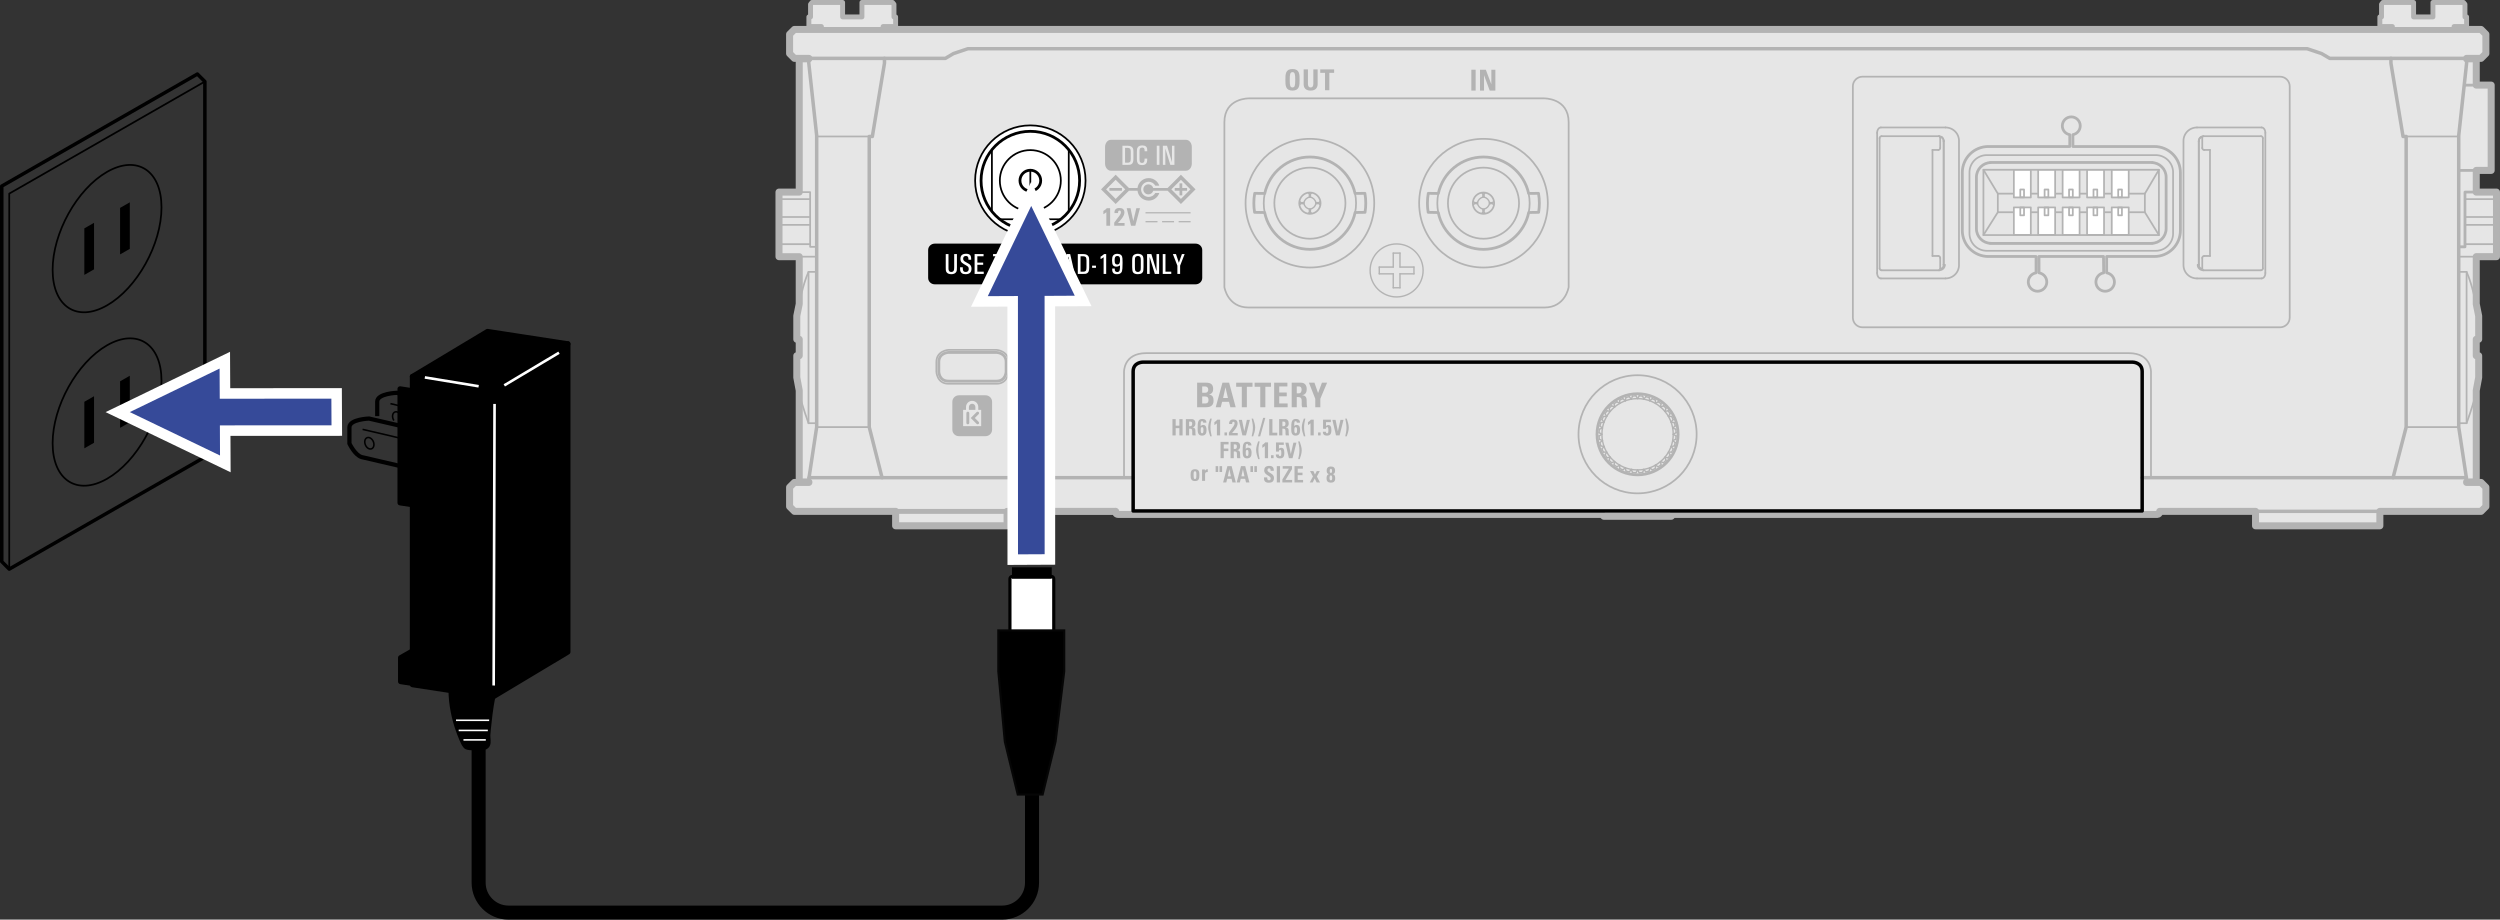 <?xml version="1.0" encoding="utf-8"?>
<!-- Generator: Adobe Illustrator 26.0.1, SVG Export Plug-In . SVG Version: 6.00 Build 0)  -->
<svg version="1.1" xmlns="http://www.w3.org/2000/svg" xmlns:xlink="http://www.w3.org/1999/xlink" x="0px" y="0px"
	 width="356.204px" height="131.029px" viewBox="0 0 356.204 131.029" style="enable-background:new 0 0 356.204 131.029;"
	 xml:space="preserve">
<rect x="0" y="0" width="356.204" height="131.029" fill="#333333" stroke="none"/>
<style type="text/css">
	.st0{fill:#E6E6E6;stroke:#B3B3B3;stroke-linecap:round;stroke-linejoin:round;stroke-miterlimit:2;}
	
		.st1{fill:none;stroke:#B3B3B3;stroke-width:0.5;stroke-linecap:round;stroke-linejoin:round;stroke-miterlimit:10;stroke-dasharray:439.308,48.812,97.624,48.812,97.624,48.812;}
	
		.st2{fill:none;stroke:#B3B3B3;stroke-width:0.7;stroke-linecap:round;stroke-linejoin:round;stroke-miterlimit:10;stroke-dasharray:439.308,48.812,97.624,48.812,97.624,48.812;}
	
		.st3{fill:none;stroke:#B3B3B3;stroke-width:0.25;stroke-linecap:round;stroke-linejoin:round;stroke-miterlimit:10;stroke-dasharray:439.308,48.812,97.624,48.812,97.624,48.812;}
	.st4{fill:#E6E6E6;stroke:#B3B3B3;stroke-width:0.7;stroke-linecap:round;stroke-linejoin:round;stroke-miterlimit:2;}
	
		.st5{fill:none;stroke:#B3B3B3;stroke-width:0.4;stroke-linecap:round;stroke-linejoin:round;stroke-miterlimit:10;stroke-dasharray:439.308,48.812,97.624,48.812,97.624,48.812;}
	.st6{fill:none;stroke:#B3B3B3;stroke-width:0.25;stroke-linejoin:round;stroke-miterlimit:2;}
	.st7{fill:none;stroke:#B3B3B3;stroke-width:0.25;stroke-linecap:round;stroke-linejoin:round;stroke-miterlimit:2;}
	.st8{fill:none;stroke:#000000;stroke-width:0.5;stroke-linecap:round;stroke-linejoin:round;stroke-miterlimit:2;}
	.st9{fill:none;stroke:#B3B3B3;stroke-width:0.4;stroke-linecap:round;stroke-linejoin:round;stroke-miterlimit:2;}
	.st10{fill:#FFFFFF;stroke:#000000;stroke-width:0.25;stroke-linecap:round;stroke-linejoin:round;stroke-miterlimit:2;}
	.st11{fill:none;stroke:#000000;stroke-width:0.4;stroke-linecap:round;stroke-linejoin:round;stroke-miterlimit:2;}
	.st12{fill:none;stroke:#000000;stroke-width:0.25;stroke-linecap:round;stroke-linejoin:round;stroke-miterlimit:2;}
	.st13{fill:none;stroke:#B3B3B3;stroke-width:0.2;stroke-linecap:round;stroke-linejoin:round;stroke-miterlimit:2;}
	.st14{fill:none;stroke:#B3B3B3;stroke-width:0.201;stroke-linecap:round;stroke-linejoin:round;stroke-miterlimit:2;}
	.st15{fill:#FFFFFF;stroke:#B3B3B3;stroke-width:0.25;stroke-linecap:round;stroke-linejoin:round;stroke-miterlimit:2;}
	.st16{fill:#B3B3B3;}
	.st17{fill:#FFFFFF;}
	.st18{fill:#E6E6E6;}
	.st19{fill:none;stroke:#000000;stroke-width:2;}
	.st20{stroke:#000000;stroke-width:0.752;stroke-linecap:round;stroke-linejoin:round;}
	.st21{fill:none;stroke:#000000;stroke-width:0.602;}
	.st22{fill:none;stroke:#000000;stroke-width:0.226;}
	.st23{stroke:#000000;stroke-width:0.752;}
	.st24{fill:none;stroke:#FFFFFF;stroke-width:0.226;}
	.st25{fill:none;stroke:#000000;stroke-width:0.376;}
	.st26{fill:none;stroke:#FFFFFF;stroke-width:0.376;}
	.st27{fill:#FFFFFF;stroke:#000000;stroke-width:0.45;}
	.st28{stroke:#060606;stroke-width:0.311;}
	.st29{fill:#666666;stroke:#FFFFFF;stroke-width:3;stroke-miterlimit:10;}
	.st30{fill:#364A99;}
	.st31{fill:none;stroke:#000000;stroke-width:0.5;stroke-linejoin:round;}
	.st32{fill:none;stroke:#000000;stroke-width:0.25;stroke-linejoin:round;}
	.st33{fill:none;stroke:#000000;stroke-width:0.25;}
</style>
<g id="レイヤー_1">
	<g>
		<g>
			<path class="st0" d="M158.919,72.849c0,0,0,0.45,0.4,0.45h68.933l0.275,0.26h9.6l0.25-0.26h68.908c0,0,0.433,0.051,0.433-0.441
				h13.653v2.06h17.715v-2.06h14.419l0.687-0.687v-2.746l-0.687-0.686h-2.06v-0.069c0,0,0.854,0,1.099,0
				c0.245,0,0.275-0.245,0.275-0.245V55.646l0.347-1.857v-3.105h-0.347v-2.342h0.347v-3.328l-0.347-1.707V36.57h2.884V27.37h-2.884
				v-3.091h2.128V12.126h-2.128c0,0,0-3.265,0-3.493c0-0.228-0.275-0.249-0.275-0.249h-1.099V8.315h2.06l0.687-0.687V4.882
				l-0.687-0.686h-3.433h-9.612H126.235h-9.612h-3.433l-0.687,0.686v2.746l0.687,0.687h2.06v0.069h-1.099
				c0,0-0.275,0.021-0.275,0.249v18.74l-2.884-0.003v9.201h2.884v6.735l-0.347,1.707v3.328h0.347v2.342h-0.347v3.105l0.347,1.857
				v12.778c0,0,0.03,0.245,0.275,0.245c0.245,0,1.099,0,1.099,0v0.069h-2.06l-0.687,0.686v2.746l0.687,0.687h14.419v2.06h15.881
				v-2.052h15.48"/>
			<g>
				<polyline class="st1" points="353.506,8.316 331.946,8.316 330.788,7.635 328.733,6.942 137.912,6.942 135.858,7.629 
					134.699,8.316 113.164,8.316 				"/>
			</g>
			<g>
				<line class="st2" x1="158.962" y1="72.865" x2="113.164" y2="72.865"/>
			</g>
			<g>
				<line class="st3" x1="355.704" y1="27.373" x2="355.704" y2="36.574"/>
			</g>
			<g>
				<line class="st3" x1="353.167" y1="53.794" x2="353.167" y2="50.689"/>
			</g>
			<g>
				<line class="st3" x1="353.167" y1="48.346" x2="353.167" y2="45.053"/>
			</g>
			<g>
				<line class="st3" x1="352.82" y1="50.689" x2="353.167" y2="50.689"/>
			</g>
			<g>
				<line class="st3" x1="352.82" y1="48.346" x2="353.167" y2="48.346"/>
			</g>
			<g>
				<line class="st3" x1="355.704" y1="36.574" x2="352.82" y2="36.574"/>
			</g>
			<g>
				<line class="st3" x1="351.269" y1="34.789" x2="355.704" y2="34.789"/>
			</g>
			<g>
				<line class="st3" x1="355.704" y1="32.042" x2="351.269" y2="32.042"/>
			</g>
			<g>
				<line class="st3" x1="351.269" y1="30.921" x2="355.704" y2="30.921"/>
			</g>
			<g>
				<line class="st3" x1="351.269" y1="28.375" x2="355.704" y2="28.375"/>
			</g>
			<g>
				<line class="st3" x1="352.82" y1="27.373" x2="355.704" y2="27.373"/>
			</g>
			<g>
				<polyline class="st3" points="352.82,12.127 354.948,12.127 354.948,24.281 352.82,24.281 				"/>
			</g>
			<g>
				<path class="st3" d="M352.853,43.341c0.122,0.568,0.226,1.139,0.314,1.712"/>
			</g>
			<g>
				<path class="st3" d="M352.82,55.652c0.02-0.106,0.04-0.211,0.06-0.317c0.025-0.131,0.049-0.262,0.073-0.392"/>
			</g>
			<g>
				<path class="st3" d="M352.953,54.942c0.026-0.137,0.052-0.274,0.077-0.411c0.025-0.132,0.049-0.264,0.074-0.396
					c0.021-0.114,0.042-0.227,0.063-0.341"/>
			</g>
			<g>
				<line class="st3" x1="113.851" y1="50.689" x2="113.504" y2="50.689"/>
			</g>
			<g>
				<line class="st3" x1="113.851" y1="48.346" x2="113.504" y2="48.346"/>
			</g>
			<g>
				<line class="st3" x1="113.851" y1="36.574" x2="110.967" y2="36.574"/>
			</g>
			<g>
				<line class="st3" x1="110.967" y1="34.789" x2="115.43" y2="34.789"/>
			</g>
			<g>
				<line class="st3" x1="115.43" y1="32.042" x2="110.967" y2="32.042"/>
			</g>
			<g>
				<line class="st3" x1="110.967" y1="30.921" x2="115.43" y2="30.921"/>
			</g>
			<g>
				<line class="st3" x1="115.43" y1="28.375" x2="110.967" y2="28.375"/>
			</g>
			<g>
				<line class="st3" x1="113.504" y1="45.053" x2="113.504" y2="48.346"/>
			</g>
			<g>
				<line class="st3" x1="113.504" y1="50.689" x2="113.504" y2="53.794"/>
			</g>
			<g>
				<line class="st3" x1="110.967" y1="36.574" x2="110.967" y2="27.373"/>
			</g>
			<g>
				<path class="st3" d="M113.504,45.053c0.088-0.573,0.193-1.145,0.314-1.712"/>
			</g>
			<g>
				<path class="st3" d="M113.744,47.804c0.012,0,0.024,0.001,0.035,0.006c0.035,0.013,0.057,0.052,0.074,0.085"/>
			</g>
			<g>
				<path class="st3" d="M113.718,54.942c0.028,0.149,0.056,0.298,0.084,0.446c0.017,0.088,0.033,0.176,0.049,0.264"/>
			</g>
			<g>
				<path class="st3" d="M113.504,53.794c0.021,0.115,0.043,0.229,0.064,0.344c0.025,0.131,0.049,0.261,0.073,0.391
					c0.026,0.138,0.051,0.275,0.077,0.413"/>
			</g>
			<g>
				<path class="st3" d="M113.851,51.14c0,0.001-0.001,0.002-0.002,0.004c-0.018,0.034-0.042,0.074-0.078,0.084
					c-0.009,0.002-0.018,0.003-0.027,0.002"/>
			</g>
			<g>
				<path class="st3" d="M113.744,51.23c-0.017-0.001-0.033-0.006-0.047-0.014c-0.037-0.021-0.057-0.063-0.074-0.104
					c-0.027-0.062-0.047-0.12-0.065-0.181c-0.023-0.079-0.039-0.161-0.054-0.243"/>
			</g>
			<g>
				<path class="st3" d="M113.504,48.346c0.016-0.088,0.034-0.177,0.059-0.261c0.017-0.06,0.039-0.117,0.067-0.177
					c0.017-0.038,0.038-0.078,0.074-0.095c0.012-0.006,0.027-0.009,0.041-0.009"/>
			</g>
			<polygon class="st4" points="126.235,4.195 125.823,3.783 127.609,3.783 127.609,2.41 127.374,2.41 127.374,0.605 127.17,0.35 
				122.811,0.35 122.811,2.41 120.056,2.41 120.056,0.35 115.689,0.35 115.487,0.613 115.487,2.41 115.25,2.41 115.25,3.783 
				117.035,3.783 116.622,4.195 			"/>
			<polygon class="st4" points="350.071,4.195 349.66,3.783 351.445,3.783 351.445,2.41 351.21,2.41 351.21,0.605 351.006,0.35 
				346.648,0.35 346.648,2.41 343.892,2.41 343.892,0.35 339.525,0.35 339.323,0.613 339.323,2.41 339.086,2.41 339.086,3.783 
				340.871,3.783 340.459,4.195 			"/>
			<g>
				<polyline class="st1" points="351.446,8.384 351.446,9.008 350.322,19.308 350.322,60.848 351.412,68.058 351.412,68.669 				
					"/>
				<polyline class="st1" points="340.664,8.316 340.664,9.008 342.39,19.445 342.833,19.445 342.833,60.855 340.969,68.058 				"/>
				<line class="st3" x1="342.833" y1="60.855" x2="350.322" y2="60.855"/>
				<line class="st3" x1="342.833" y1="19.445" x2="350.322" y2="19.445"/>
			</g>
			<g>
				<polyline class="st1" points="115.238,8.384 115.238,9.008 116.362,19.308 116.362,60.848 115.272,68.058 115.272,68.669 				
					"/>
				<polyline class="st1" points="126.02,8.316 126.02,9.008 124.294,19.445 123.851,19.445 123.851,60.855 125.676,68.058 				"/>
				<line class="st3" x1="123.851" y1="60.855" x2="116.362" y2="60.855"/>
				<line class="st3" x1="123.851" y1="19.445" x2="116.362" y2="19.445"/>
			</g>
			<g>
				<path class="st3" d="M352.736,43.165c0,0-0.452-2.554-1.293-4.427h-1.107v21.56h1.107c0,0,0.941-2.562,1.4-4.498"/>
				<g>
					<line class="st3" x1="351.443" y1="38.738" x2="351.443" y2="60.299"/>
				</g>
			</g>
			<g>
				<path class="st3" d="M113.906,43.165c0,0,0.452-2.554,1.292-4.427h1.107v21.56h-1.107c0,0-0.941-2.562-1.4-4.498"/>
				<g>
					<line class="st3" x1="115.198" y1="38.738" x2="115.198" y2="60.299"/>
				</g>
			</g>
			<line class="st5" x1="352.82" y1="12.126" x2="351.146" y2="12.126"/>
			<line class="st5" x1="352.82" y1="24.279" x2="350.336" y2="24.279"/>
			<polyline class="st5" points="352.82,27.37 351.215,27.37 351.215,35.169 350.336,35.169 			"/>
			<line class="st6" x1="352.82" y1="36.57" x2="350.336" y2="36.57"/>
			<polyline class="st7" points="113.876,27.373 115.43,27.373 115.43,35.169 116.305,35.169 			"/>
			<line class="st3" x1="113.876" y1="36.57" x2="116.362" y2="36.57"/>
			<line class="st1" x1="305.212" y1="68.058" x2="351.412" y2="68.058"/>
			<line class="st1" x1="115.272" y1="68.058" x2="161.433" y2="68.058"/>
			<path class="st8" d="M305.219,72.799V52.932c0-1.333-1.367-1.333-1.367-1.333H162.819c0,0-1.367,0-1.367,1.333v19.867H305.219z"
				/>
			<path class="st7" d="M306.477,68.015V53.04c0,0,0.125-2.725-3.175-2.725H163.328c-3.3,0-3.175,2.725-3.175,2.725v14.975"/>
			<g>
				<path class="st9" d="M141.978,54.303c1.375,0,1.375-1.375,1.375-1.375V51.59c0-1.325-1.363-1.375-1.363-1.375h-6.863
					c0,0-1.363,0.05-1.363,1.375v1.337c0,0,0,1.375,1.375,1.375H141.978z"/>
				<path class="st7" d="M141.99,54.678c1.65,0,1.712-1.737,1.712-1.737v-1.35c0-1.625-1.712-1.738-1.712-1.738h-6.863
					c0,0-1.712,0.113-1.712,1.738v1.35c0,0,0.063,1.737,1.712,1.737H141.99z"/>
			</g>
			<g>
				<circle class="st10" cx="146.803" cy="25.732" r="7.867"/>
				<circle class="st11" cx="146.803" cy="25.732" r="7.021"/>
				<circle class="st12" cx="146.803" cy="25.732" r="4.346"/>
				<line class="st12" x1="141.328" y1="21.365" x2="141.328" y2="30.09"/>
				<line class="st12" x1="152.278" y1="21.365" x2="152.278" y2="30.09"/>
				<line class="st12" x1="142.403" y1="31.24" x2="151.128" y2="31.24"/>
				<circle class="st11" cx="146.803" cy="25.732" r="1.478"/>
				<line class="st12" x1="146.803" y1="24.254" x2="146.803" y2="27.21"/>
			</g>
			<path class="st7" d="M220.053,43.815c3,0,3.45-2.9,3.45-2.9v-23.5c0-3.5-3.55-3.4-3.55-3.4h-41.95c0,0-3.55-0.1-3.55,3.4v23.5
				c0,0,0.45,2.9,3.45,2.9H220.053z"/>
			<g>
				<circle class="st7" cx="186.636" cy="28.949" r="9.167"/>
				<path class="st9" d="M194.492,30.254c0.07-0.425,0.106-0.861,0.106-1.305c0-0.478-0.042-0.947-0.123-1.402l-1.408,0.013
					c-0.638-2.966-3.275-5.189-6.431-5.189c-3.158,0-5.796,2.225-6.432,5.193l-1.432-0.018c-0.081,0.455-0.123,0.924-0.123,1.402
					c0,0.444,0.036,0.88,0.106,1.305l1.438,0.029c0.616,2.993,3.267,5.244,6.442,5.244c3.179,0,5.831-2.255,6.444-5.252
					L194.492,30.254z"/>
				<path class="st7" d="M180.194,30.282c-0.089-0.431-0.135-0.877-0.135-1.333c0-0.475,0.05-0.938,0.146-1.385"/>
				<path class="st7" d="M193.067,27.56c0.096,0.448,0.147,0.913,0.147,1.389c0,0.454-0.046,0.897-0.134,1.326"/>
				<circle class="st7" cx="186.636" cy="28.949" r="5.065"/>
				<circle class="st7" cx="186.636" cy="28.949" r="1.519"/>
				<g>
					<line class="st13" x1="186.57" y1="30.229" x2="186.433" y2="30.366"/>
					<line class="st13" x1="188.066" y1="28.733" x2="187.928" y2="28.87"/>
					<line class="st13" x1="186.707" y1="27.649" x2="186.845" y2="27.512"/>
					<line class="st13" x1="185.212" y1="29.145" x2="185.349" y2="29.007"/>
					<line class="st13" x1="185.349" y1="28.87" x2="185.633" y2="28.87"/>
					<line class="st13" x1="187.929" y1="28.87" x2="187.644" y2="28.87"/>
					<line class="st13" x1="185.349" y1="29.007" x2="185.633" y2="29.007"/>
					<line class="st13" x1="187.644" y1="29.007" x2="187.928" y2="29.007"/>
					<line class="st13" x1="186.707" y1="30.229" x2="186.707" y2="29.944"/>
					<line class="st13" x1="186.707" y1="27.934" x2="186.707" y2="27.649"/>
					<line class="st13" x1="186.57" y1="30.229" x2="186.57" y2="29.944"/>
					<line class="st13" x1="186.57" y1="27.649" x2="186.57" y2="27.934"/>
					<line class="st13" x1="186.433" y1="27.512" x2="186.57" y2="27.649"/>
					<line class="st13" x1="187.929" y1="29.007" x2="188.066" y2="29.145"/>
					<line class="st13" x1="186.845" y1="30.366" x2="186.707" y2="30.229"/>
					<line class="st13" x1="185.349" y1="28.87" x2="185.211" y2="28.733"/>
					<path class="st13" d="M185.794,29.015c0.079,0.387,0.381,0.689,0.768,0.768"/>
					<path class="st13" d="M186.562,28.095c-0.386,0.079-0.689,0.381-0.768,0.768"/>
					<path class="st13" d="M186.715,29.783c0.386-0.079,0.689-0.381,0.768-0.768"/>
					<path class="st13" d="M187.483,28.862c-0.079-0.387-0.381-0.689-0.768-0.768"/>
					<polyline class="st13" points="187.483,28.862 187.499,28.863 187.515,28.864 187.532,28.865 187.547,28.866 187.563,28.866 
						187.579,28.867 187.595,28.868 187.612,28.869 187.628,28.87 187.644,28.87 					"/>
					<polyline class="st13" points="186.707,27.934 186.708,27.95 186.709,27.965 186.709,27.982 186.71,27.998 186.711,28.014 
						186.712,28.03 186.713,28.046 186.713,28.062 186.714,28.079 186.715,28.095 					"/>
					<polyline class="st13" points="185.634,28.87 185.65,28.87 185.665,28.869 185.682,28.868 185.698,28.867 185.714,28.866 
						185.73,28.866 185.746,28.865 185.762,28.864 185.778,28.863 185.794,28.862 					"/>
					<polyline class="st13" points="186.562,28.095 186.563,28.079 186.564,28.062 186.565,28.046 186.565,28.03 186.566,28.014 
						186.567,27.998 186.568,27.982 186.569,27.965 186.569,27.95 186.57,27.934 					"/>
					<polyline class="st13" points="185.794,29.015 185.778,29.014 185.762,29.013 185.746,29.013 185.73,29.012 185.714,29.011 
						185.698,29.011 185.682,29.01 185.665,29.009 185.65,29.008 185.634,29.007 					"/>
					<polyline class="st13" points="186.57,29.944 186.57,29.928 186.569,29.912 186.568,29.895 186.567,29.88 186.566,29.864 
						186.566,29.847 186.565,29.831 186.564,29.815 186.563,29.799 186.562,29.783 					"/>
					<polyline class="st13" points="187.644,29.007 187.628,29.008 187.612,29.009 187.595,29.01 187.58,29.011 187.563,29.011 
						187.548,29.012 187.532,29.013 187.515,29.013 187.499,29.014 187.483,29.015 					"/>
					<polyline class="st13" points="186.715,29.783 186.714,29.799 186.714,29.815 186.713,29.831 186.712,29.847 186.711,29.864 
						186.711,29.88 186.71,29.895 186.709,29.912 186.708,29.928 186.707,29.944 					"/>
				</g>
			</g>
			<g>
				<circle class="st7" cx="211.369" cy="28.949" r="9.167"/>
				<path class="st9" d="M219.225,30.254c0.07-0.425,0.106-0.861,0.106-1.305c0-0.478-0.042-0.947-0.123-1.402L217.8,27.56
					c-0.638-2.966-3.275-5.189-6.431-5.189c-3.158,0-5.796,2.225-6.432,5.193l-1.432-0.018c-0.081,0.455-0.123,0.924-0.123,1.402
					c0,0.444,0.036,0.88,0.106,1.305l1.438,0.029c0.616,2.993,3.267,5.244,6.442,5.244c3.179,0,5.831-2.255,6.444-5.252
					L219.225,30.254z"/>
				<path class="st7" d="M204.927,30.282c-0.089-0.431-0.135-0.877-0.135-1.333c0-0.475,0.05-0.938,0.146-1.385"/>
				<path class="st7" d="M217.8,27.56c0.096,0.448,0.147,0.913,0.147,1.389c0,0.454-0.046,0.897-0.134,1.326"/>
				<circle class="st7" cx="211.369" cy="28.949" r="5.065"/>
				<circle class="st7" cx="211.369" cy="28.949" r="1.519"/>
				<g>
					<line class="st13" x1="211.303" y1="30.229" x2="211.166" y2="30.366"/>
					<line class="st13" x1="212.799" y1="28.733" x2="212.662" y2="28.87"/>
					<line class="st13" x1="211.441" y1="27.649" x2="211.578" y2="27.512"/>
					<line class="st13" x1="209.945" y1="29.145" x2="210.083" y2="29.007"/>
					<line class="st13" x1="210.082" y1="28.87" x2="210.367" y2="28.87"/>
					<line class="st13" x1="212.662" y1="28.87" x2="212.377" y2="28.87"/>
					<line class="st13" x1="210.082" y1="29.007" x2="210.367" y2="29.007"/>
					<line class="st13" x1="212.377" y1="29.007" x2="212.662" y2="29.007"/>
					<line class="st13" x1="211.441" y1="30.229" x2="211.441" y2="29.944"/>
					<line class="st13" x1="211.441" y1="27.934" x2="211.441" y2="27.649"/>
					<line class="st13" x1="211.303" y1="30.229" x2="211.303" y2="29.944"/>
					<line class="st13" x1="211.303" y1="27.649" x2="211.303" y2="27.934"/>
					<line class="st13" x1="211.166" y1="27.512" x2="211.303" y2="27.649"/>
					<line class="st13" x1="212.662" y1="29.007" x2="212.799" y2="29.145"/>
					<line class="st13" x1="211.578" y1="30.366" x2="211.441" y2="30.229"/>
					<line class="st13" x1="210.082" y1="28.87" x2="209.945" y2="28.733"/>
					<path class="st13" d="M210.528,29.015c0.079,0.387,0.381,0.689,0.768,0.768"/>
					<path class="st13" d="M211.296,28.095c-0.386,0.079-0.689,0.381-0.768,0.768"/>
					<path class="st13" d="M211.448,29.783c0.386-0.079,0.689-0.381,0.768-0.768"/>
					<path class="st13" d="M212.216,28.862c-0.079-0.387-0.381-0.689-0.768-0.768"/>
					<polyline class="st13" points="212.216,28.862 212.232,28.863 212.248,28.864 212.265,28.865 212.281,28.866 212.297,28.866 
						212.313,28.867 212.329,28.868 212.345,28.869 212.361,28.87 212.377,28.87 					"/>
					<polyline class="st13" points="211.441,27.934 211.441,27.95 211.442,27.965 211.443,27.982 211.444,27.998 211.445,28.014 
						211.445,28.03 211.446,28.046 211.447,28.062 211.448,28.079 211.449,28.095 					"/>
					<polyline class="st13" points="210.367,28.87 210.383,28.87 210.399,28.869 210.415,28.868 210.431,28.867 210.447,28.866 
						210.463,28.866 210.479,28.865 210.496,28.864 210.512,28.863 210.528,28.862 					"/>
					<polyline class="st13" points="211.296,28.095 211.297,28.079 211.297,28.062 211.298,28.046 211.299,28.03 211.3,28.014 
						211.301,27.998 211.301,27.982 211.302,27.965 211.303,27.95 211.304,27.934 					"/>
					<polyline class="st13" points="210.528,29.015 210.512,29.014 210.496,29.013 210.479,29.013 210.463,29.012 210.447,29.011 
						210.431,29.011 210.415,29.01 210.399,29.009 210.383,29.008 210.367,29.007 					"/>
					<polyline class="st13" points="211.303,29.944 211.303,29.928 211.302,29.912 211.301,29.895 211.301,29.88 211.3,29.864 
						211.299,29.847 211.298,29.831 211.297,29.815 211.296,29.799 211.296,29.783 					"/>
					<polyline class="st13" points="212.377,29.007 212.361,29.008 212.345,29.009 212.329,29.01 212.313,29.011 212.297,29.011 
						212.281,29.012 212.265,29.013 212.248,29.013 212.232,29.014 212.216,29.015 					"/>
					<polyline class="st13" points="211.448,29.783 211.447,29.799 211.447,29.815 211.446,29.831 211.446,29.847 211.445,29.864 
						211.444,29.88 211.443,29.895 211.442,29.912 211.441,29.928 211.441,29.944 					"/>
				</g>
			</g>
			<g>
				<path class="st13" d="M195.215,38.533c0,2.086,1.691,3.776,3.776,3.776c2.086,0,3.776-1.69,3.776-3.776
					c0-2.086-1.69-3.776-3.776-3.776C196.906,34.756,195.215,36.447,195.215,38.533"/>
				<g>
					<line class="st13" x1="201.463" y1="38.052" x2="201.463" y2="39.013"/>
					<line class="st13" x1="199.472" y1="36.061" x2="199.472" y2="38.052"/>
					<line class="st13" x1="199.472" y1="39.013" x2="199.472" y2="41.004"/>
					<line class="st13" x1="198.511" y1="41.005" x2="198.511" y2="39.013"/>
					<line class="st13" x1="198.511" y1="38.052" x2="198.511" y2="36.061"/>
					<line class="st13" x1="196.52" y1="39.013" x2="196.52" y2="38.052"/>
					<line class="st13" x1="198.511" y1="36.061" x2="199.472" y2="36.061"/>
					<line class="st13" x1="196.52" y1="38.052" x2="198.511" y2="38.052"/>
					<line class="st13" x1="199.472" y1="38.052" x2="201.463" y2="38.052"/>
					<line class="st13" x1="201.463" y1="39.013" x2="199.472" y2="39.013"/>
					<line class="st13" x1="198.511" y1="39.013" x2="196.52" y2="39.013"/>
					<line class="st13" x1="199.472" y1="41.005" x2="198.511" y2="41.005"/>
				</g>
			</g>
			<g>
				<line class="st13" x1="237.958" y1="58.93" x2="237.723" y2="59.338"/>
				<line class="st13" x1="233.323" y1="66.959" x2="233.088" y2="67.366"/>
				<line class="st13" x1="238.399" y1="59.78" x2="238.097" y2="60.14"/>
				<line class="st13" x1="232.44" y1="66.881" x2="232.138" y2="67.241"/>
				<line class="st13" x1="238.686" y1="60.693" x2="238.327" y2="60.996"/>
				<line class="st13" x1="231.585" y1="66.652" x2="231.225" y2="66.954"/>
				<line class="st13" x1="227.959" y1="63.062" x2="228.319" y2="62.76"/>
				<line class="st13" x1="235.06" y1="57.103" x2="235.42" y2="56.801"/>
				<line class="st13" x1="238.811" y1="61.643" x2="238.404" y2="61.878"/>
				<line class="st13" x1="230.782" y1="66.278" x2="230.375" y2="66.512"/>
				<line class="st13" x1="227.835" y1="62.113" x2="228.241" y2="61.878"/>
				<line class="st13" x1="235.863" y1="57.478" x2="236.27" y2="57.243"/>
				<line class="st13" x1="238.768" y1="62.599" x2="238.327" y2="62.76"/>
				<line class="st13" x1="230.057" y1="65.77" x2="229.615" y2="65.931"/>
				<line class="st13" x1="236.67" y1="57.523" x2="236.589" y2="57.985"/>
				<line class="st13" x1="235.06" y1="66.652" x2="234.979" y2="67.115"/>
				<line class="st13" x1="237.376" y1="58.17" x2="237.215" y2="58.612"/>
				<line class="st13" x1="234.205" y1="66.881" x2="234.044" y2="67.323"/>
				<line class="st13" x1="229.27" y1="65.585" x2="229.431" y2="65.144"/>
				<line class="st13" x1="232.44" y1="56.874" x2="232.601" y2="56.432"/>
				<line class="st13" x1="228.687" y1="64.825" x2="228.922" y2="64.419"/>
				<line class="st13" x1="233.323" y1="56.797" x2="233.558" y2="56.39"/>
				<line class="st13" x1="228.246" y1="63.976" x2="228.548" y2="63.616"/>
				<line class="st13" x1="234.205" y1="56.874" x2="234.507" y2="56.514"/>
				<line class="st13" x1="227.877" y1="61.156" x2="228.319" y2="60.996"/>
				<line class="st13" x1="236.589" y1="57.985" x2="237.03" y2="57.825"/>
				<line class="st13" x1="235.863" y1="57.008" x2="235.863" y2="57.478"/>
				<line class="st13" x1="235.863" y1="66.278" x2="235.863" y2="66.748"/>
				<line class="st13" x1="230.782" y1="66.748" x2="230.782" y2="66.278"/>
				<line class="st13" x1="230.782" y1="57.478" x2="230.782" y2="57.008"/>
				<line class="st13" x1="229.975" y1="66.233" x2="230.057" y2="65.77"/>
				<line class="st13" x1="231.585" y1="57.103" x2="231.666" y2="56.64"/>
				<line class="st13" x1="234.979" y1="56.64" x2="235.06" y2="57.103"/>
				<line class="st13" x1="236.589" y1="65.77" x2="236.67" y2="66.233"/>
				<line class="st13" x1="234.044" y1="56.432" x2="234.205" y2="56.874"/>
				<line class="st13" x1="237.215" y1="65.144" x2="237.376" y2="65.585"/>
				<line class="st13" x1="231.666" y1="67.115" x2="231.585" y2="66.652"/>
				<line class="st13" x1="230.057" y1="57.985" x2="229.975" y2="57.523"/>
				<line class="st13" x1="233.088" y1="56.39" x2="233.323" y2="56.797"/>
				<line class="st13" x1="237.723" y1="64.419" x2="237.958" y2="64.825"/>
				<line class="st13" x1="233.558" y1="67.366" x2="233.323" y2="66.959"/>
				<line class="st13" x1="228.923" y1="59.338" x2="228.688" y2="58.93"/>
				<line class="st13" x1="232.601" y1="67.323" x2="232.44" y2="66.881"/>
				<line class="st13" x1="229.43" y1="58.612" x2="229.27" y2="58.17"/>
				<line class="st13" x1="231.225" y1="56.801" x2="231.585" y2="57.103"/>
				<line class="st13" x1="238.327" y1="62.76" x2="238.686" y2="63.062"/>
				<line class="st13" x1="232.138" y1="56.514" x2="232.441" y2="56.874"/>
				<line class="st13" x1="238.097" y1="63.616" x2="238.399" y2="63.976"/>
				<line class="st13" x1="234.507" y1="67.241" x2="234.205" y2="66.881"/>
				<line class="st13" x1="228.548" y1="60.14" x2="228.246" y2="59.78"/>
				<line class="st13" x1="230.375" y1="57.243" x2="230.782" y2="57.477"/>
				<line class="st13" x1="238.404" y1="61.878" x2="238.811" y2="62.112"/>
				<line class="st13" x1="236.27" y1="66.513" x2="235.863" y2="66.278"/>
				<line class="st13" x1="228.242" y1="61.878" x2="227.835" y2="61.643"/>
				<line class="st13" x1="235.42" y1="66.954" x2="235.06" y2="66.652"/>
				<line class="st13" x1="228.319" y1="60.996" x2="227.959" y2="60.693"/>
				<line class="st13" x1="228.968" y1="58.53" x2="229.43" y2="58.612"/>
				<line class="st13" x1="238.097" y1="60.14" x2="238.56" y2="60.222"/>
				<line class="st13" x1="229.615" y1="57.825" x2="230.057" y2="57.985"/>
				<line class="st13" x1="238.327" y1="60.996" x2="238.768" y2="61.156"/>
				<line class="st13" x1="237.03" y1="65.931" x2="236.589" y2="65.77"/>
				<line class="st13" x1="228.319" y1="62.76" x2="227.877" y2="62.599"/>
				<line class="st13" x1="228.085" y1="60.222" x2="228.548" y2="60.14"/>
				<line class="st13" x1="237.215" y1="58.612" x2="237.678" y2="58.53"/>
				<line class="st13" x1="238.56" y1="63.534" x2="238.097" y2="63.616"/>
				<line class="st13" x1="229.43" y1="65.144" x2="228.968" y2="65.226"/>
				<line class="st13" x1="228.453" y1="59.338" x2="228.923" y2="59.338"/>
				<line class="st13" x1="237.723" y1="59.338" x2="238.193" y2="59.338"/>
				<line class="st13" x1="238.193" y1="64.419" x2="237.723" y2="64.419"/>
				<line class="st13" x1="228.923" y1="64.419" x2="228.453" y2="64.419"/>
				<line class="st13" x1="237.678" y1="65.226" x2="237.215" y2="65.144"/>
				<line class="st13" x1="228.548" y1="63.616" x2="228.085" y2="63.534"/>
				<path class="st13" d="M238.768,62.599c0.021-0.162,0.036-0.324,0.043-0.487"/>
				<path class="st13" d="M238.686,60.693c-0.035-0.159-0.077-0.316-0.126-0.472"/>
				<path class="st13" d="M238.811,61.643c-0.007-0.163-0.021-0.325-0.043-0.487"/>
				<path class="st13" d="M238.399,59.78c-0.062-0.151-0.132-0.298-0.206-0.442"/>
				<path class="st13" d="M237.958,58.93c-0.087-0.137-0.181-0.271-0.28-0.4"/>
				<path class="st13" d="M237.376,58.17c-0.111-0.12-0.225-0.236-0.345-0.345"/>
				<path class="st13" d="M236.67,57.523c-0.129-0.099-0.263-0.193-0.4-0.28"/>
				<path class="st13" d="M235.863,57.008c-0.145-0.075-0.293-0.144-0.443-0.206"/>
				<path class="st13" d="M234.979,56.64c-0.156-0.05-0.313-0.091-0.472-0.126"/>
				<path class="st13" d="M234.044,56.432c-0.161-0.021-0.324-0.035-0.486-0.042"/>
				<path class="st13" d="M233.088,56.39c-0.163,0.007-0.325,0.021-0.486,0.042"/>
				<path class="st13" d="M232.138,56.514c-0.159,0.035-0.316,0.077-0.472,0.126"/>
				<path class="st13" d="M231.225,56.801c-0.151,0.062-0.299,0.131-0.443,0.206"/>
				<path class="st13" d="M230.375,57.243c-0.138,0.088-0.271,0.181-0.4,0.28"/>
				<path class="st13" d="M229.615,57.825c-0.12,0.11-0.235,0.225-0.345,0.345"/>
				<path class="st13" d="M228.968,58.53c-0.099,0.129-0.193,0.263-0.281,0.4"/>
				<path class="st13" d="M228.453,59.338c-0.075,0.144-0.144,0.292-0.206,0.442"/>
				<path class="st13" d="M228.085,60.222c-0.049,0.155-0.091,0.313-0.127,0.472"/>
				<path class="st13" d="M227.877,61.156c-0.021,0.162-0.035,0.324-0.043,0.487"/>
				<path class="st13" d="M227.835,62.113c0.007,0.163,0.021,0.325,0.043,0.487"/>
				<path class="st13" d="M227.959,63.062c0.035,0.159,0.078,0.316,0.126,0.472"/>
				<path class="st13" d="M228.246,63.976c0.062,0.15,0.131,0.298,0.206,0.443"/>
				<path class="st13" d="M228.687,64.825c0.088,0.137,0.181,0.271,0.281,0.4"/>
				<path class="st13" d="M229.27,65.585c0.11,0.12,0.225,0.235,0.345,0.346"/>
				<path class="st13" d="M229.975,66.233c0.129,0.099,0.263,0.192,0.4,0.28"/>
				<path class="st13" d="M230.782,66.748c0.144,0.075,0.292,0.144,0.443,0.206"/>
				<path class="st13" d="M231.666,67.115c0.156,0.049,0.313,0.091,0.472,0.126"/>
				<path class="st13" d="M232.601,67.323c0.161,0.021,0.324,0.035,0.486,0.043"/>
				<path class="st13" d="M233.558,67.366c0.163-0.008,0.325-0.021,0.486-0.043"/>
				<path class="st13" d="M234.507,67.241c0.159-0.035,0.316-0.077,0.472-0.126"/>
				<path class="st13" d="M235.42,66.954c0.15-0.062,0.298-0.132,0.443-0.206"/>
				<path class="st13" d="M236.27,66.513c0.137-0.088,0.271-0.181,0.4-0.28"/>
				<path class="st13" d="M237.03,65.931c0.12-0.111,0.235-0.226,0.345-0.346"/>
				<path class="st13" d="M237.678,65.226c0.099-0.13,0.193-0.263,0.28-0.4"/>
				<path class="st13" d="M238.193,64.419c0.075-0.145,0.144-0.293,0.206-0.443"/>
				<path class="st13" d="M238.56,63.534c0.049-0.155,0.091-0.313,0.126-0.472"/>
				<path class="st13" d="M228.242,61.878c0,2.806,2.275,5.081,5.081,5.081c2.806,0,5.081-2.275,5.081-5.081
					c0-2.806-2.275-5.081-5.081-5.081C230.517,56.797,228.242,59.072,228.242,61.878"/>
				<path class="st7" d="M224.907,61.878c0,4.648,3.768,8.415,8.416,8.415c4.648,0,8.416-3.768,8.416-8.415
					c0-4.648-3.768-8.416-8.416-8.416C228.675,53.462,224.907,57.23,224.907,61.878"/>
				<path class="st9" d="M227.545,61.878c0,3.191,2.586,5.777,5.777,5.777c3.191,0,5.777-2.586,5.777-5.777
					c0-3.191-2.587-5.777-5.777-5.777C230.132,56.101,227.545,58.687,227.545,61.878"/>
			</g>
			<path class="st7" d="M326.24,45.261V12.298c0-0.758-0.615-1.373-1.373-1.373l-59.496,0c-0.758,0-1.373,0.615-1.373,1.373v32.964
				c0,0.758,0.615,1.373,1.372,1.373l59.496,0C325.625,46.635,326.24,46.019,326.24,45.261z"/>
			<g>
				<line class="st7" x1="267.457" y1="18.936" x2="267.457" y2="38.898"/>
				<line class="st7" x1="267.809" y1="19.68" x2="267.809" y2="38.238"/>
				<line class="st7" x1="275.344" y1="21.364" x2="275.344" y2="36.47"/>
				<line class="st7" x1="276.443" y1="19.553" x2="276.443" y2="21.09"/>
				<line class="st7" x1="276.443" y1="36.744" x2="276.443" y2="38.281"/>
				<line class="st7" x1="276.933" y1="37.728" x2="276.933" y2="20.105"/>
				<line class="st7" x1="276.944" y1="20.093" x2="276.944" y2="37.741"/>
				<line class="st7" x1="276.933" y1="37.728" x2="276.944" y2="37.74"/>
				<line class="st7" x1="276.944" y1="20.093" x2="276.933" y2="20.105"/>
				<line class="st7" x1="277.196" y1="18.164" x2="267.995" y2="18.164"/>
				<line class="st7" x1="268.083" y1="19.405" x2="276.259" y2="19.405"/>
				<line class="st7" x1="276.168" y1="21.364" x2="275.344" y2="21.364"/>
				<line class="st7" x1="275.344" y1="36.47" x2="276.168" y2="36.47"/>
				<line class="st7" x1="268.083" y1="38.511" x2="276.259" y2="38.511"/>
				<line class="st7" x1="267.995" y1="39.67" x2="277.196" y2="39.67"/>
				<path class="st7" d="M276.443,19.553c0.081,0.007,0.163,0.016,0.244,0.026"/>
				<path class="st7" d="M276.687,38.255c-0.081,0.01-0.162,0.019-0.244,0.026"/>
				<path class="st7" d="M276.933,20.105c0-0.203-0.09-0.396-0.246-0.526"/>
				<path class="st7" d="M276.259,19.405c0.017,0,0.034,0.001,0.051,0.002"/>
				<path class="st7" d="M267.809,19.68c0-0.152,0.123-0.274,0.274-0.275"/>
				<path class="st7" d="M276.363,21.284c-0.051,0.051-0.122,0.08-0.194,0.08 M276.443,21.09c0,0.073-0.029,0.142-0.08,0.194"/>
				<path class="st7" d="M276.687,38.255c0.156-0.131,0.246-0.323,0.246-0.527"/>
				<path class="st7" d="M268.083,38.512c-0.151,0-0.274-0.123-0.274-0.274"/>
				<path class="st7" d="M276.363,36.55c0.052,0.051,0.08,0.121,0.08,0.193 M276.168,36.47c0.073,0,0.143,0.029,0.194,0.08"/>
				<polyline class="st7" points="276.331,38.509 276.324,38.509 276.317,38.509 276.31,38.51 276.302,38.51 276.295,38.51 
					276.288,38.511 276.281,38.511 276.274,38.511 276.266,38.511 276.26,38.511 				"/>
				<polyline class="st7" points="276.944,20.093 276.944,20.068 276.943,20.043 276.94,20.018 276.937,19.993 276.934,19.968 
					276.932,19.962 276.927,19.938 276.921,19.914 276.914,19.889 276.906,19.865 276.897,19.842 276.888,19.819 276.877,19.796 
					276.866,19.774 276.854,19.751 276.841,19.73 276.827,19.709 276.824,19.704 276.81,19.684 276.794,19.664 276.778,19.645 
					276.761,19.626 276.744,19.608 276.726,19.59 276.707,19.573 276.688,19.557 276.684,19.554 276.664,19.538 276.643,19.524 
					276.622,19.511 276.6,19.497 276.579,19.485 276.556,19.474 276.533,19.464 276.511,19.454 276.487,19.445 276.463,19.437 
					276.439,19.43 276.434,19.429 276.41,19.422 276.385,19.417 276.36,19.414 276.336,19.41 276.311,19.407 				"/>
				<polyline class="st7" points="276.944,37.741 276.945,37.741 276.948,37.741 276.955,37.742 276.956,37.742 276.969,37.743 
					276.971,37.743 276.986,37.744 276.993,37.744 277.007,37.744 277.018,37.744 277.032,37.745 277.033,37.745 277.048,37.745 
					277.062,37.746 277.077,37.746 277.092,37.747 				"/>
				<polyline class="st7" points="277.092,37.747 277.092,37.772 277.09,37.797 277.088,37.823 277.084,37.849 277.08,37.875 
					277.076,37.898 277.07,37.924 277.063,37.95 277.056,37.972 277.05,37.991 277.041,38.017 277.031,38.04 277.023,38.06 
					277.013,38.081 277.002,38.1 276.991,38.12 276.979,38.14 276.966,38.158 276.95,38.18 276.933,38.201 276.919,38.218 
					276.906,38.233 276.887,38.255 276.868,38.274 276.853,38.289 276.835,38.306 276.817,38.32 276.799,38.334 276.779,38.349 
					276.76,38.361 276.737,38.377 276.712,38.391 276.694,38.401 276.676,38.411 276.649,38.424 276.623,38.436 276.603,38.444 
					276.578,38.455 276.554,38.463 276.529,38.472 276.502,38.479 276.482,38.483 276.453,38.491 276.424,38.496 276.406,38.499 
					276.389,38.502 276.359,38.505 276.331,38.509 				"/>
				<polyline class="st7" points="267.457,18.936 267.457,18.913 267.458,18.881 267.46,18.848 267.463,18.816 267.467,18.785 
					267.471,18.754 267.477,18.723 267.484,18.693 267.491,18.664 267.496,18.644 267.505,18.616 267.513,18.587 267.524,18.561 
					267.534,18.534 267.545,18.51 267.557,18.484 267.57,18.461 267.583,18.437 267.597,18.415 267.598,18.412 267.612,18.391 
					267.627,18.371 267.642,18.351 267.657,18.333 267.672,18.316 267.677,18.312 267.693,18.296 267.709,18.28 267.726,18.266 
					267.743,18.253 267.76,18.24 267.777,18.229 267.795,18.218 267.813,18.209 267.831,18.2 267.85,18.192 267.868,18.185 
					267.886,18.179 267.905,18.174 267.923,18.17 267.941,18.167 267.96,18.165 267.978,18.164 267.995,18.164 				"/>
				<polyline class="st7" points="267.995,39.67 267.981,39.67 267.962,39.669 267.943,39.667 267.924,39.664 267.905,39.66 
					267.888,39.656 267.87,39.65 267.853,39.644 267.835,39.637 267.818,39.628 267.801,39.619 267.783,39.608 267.764,39.597 
					267.764,39.596 267.746,39.582 267.728,39.569 267.711,39.555 267.694,39.539 267.677,39.523 267.672,39.518 267.657,39.5 
					267.642,39.482 267.626,39.463 267.612,39.442 267.598,39.422 267.597,39.419 267.583,39.397 267.57,39.374 267.557,39.35 
					267.545,39.325 267.535,39.3 267.524,39.273 267.513,39.246 267.504,39.217 267.496,39.189 267.491,39.17 267.484,39.141 
					267.477,39.111 267.472,39.081 267.467,39.05 267.463,39.018 267.46,38.986 267.458,38.953 267.457,38.921 267.457,38.898 				
					"/>
				<polyline class="st7" points="277.196,18.164 277.199,18.164 277.267,18.165 277.331,18.168 277.395,18.174 277.459,18.181 
					277.523,18.191 277.572,18.2 277.61,18.208 277.673,18.223 277.734,18.239 277.796,18.257 277.857,18.278 277.89,18.291 
					277.928,18.306 277.987,18.331 278.045,18.357 278.09,18.379 278.146,18.409 278.201,18.441 278.254,18.474 278.307,18.51 
					278.359,18.548 278.41,18.587 278.459,18.629 278.508,18.672 278.519,18.681 278.551,18.713 278.596,18.759 278.64,18.806 
					278.683,18.855 278.723,18.904 278.761,18.956 278.798,19.007 278.83,19.057 278.862,19.11 278.892,19.164 278.921,19.219 
					278.934,19.247 278.948,19.276 278.973,19.333 278.995,19.39 279.017,19.45 279.034,19.501 279.049,19.552 279.065,19.614 
					279.08,19.676 279.091,19.737 279.101,19.799 279.109,19.861 279.115,19.923 279.118,19.986 279.119,20.05 279.12,20.061 
					279.12,37.772 279.12,37.776 279.118,37.841 279.115,37.904 279.11,37.966 279.102,38.029 279.092,38.092 279.082,38.145 
					279.076,38.172 279.062,38.235 279.044,38.297 279.026,38.358 279.005,38.418 278.983,38.477 278.958,38.536 278.931,38.592 
					278.903,38.65 278.872,38.705 278.84,38.76 278.817,38.796 278.781,38.849 278.745,38.901 278.705,38.952 278.664,39.001 
					278.621,39.049 278.613,39.057 278.568,39.104 278.522,39.149 278.511,39.16 278.463,39.202 278.413,39.244 278.363,39.283 
					278.311,39.32 278.258,39.356 278.204,39.39 278.148,39.423 278.092,39.453 278.034,39.481 277.975,39.509 277.92,39.531 
					277.872,39.55 277.811,39.571 277.75,39.59 277.688,39.607 277.625,39.622 277.573,39.633 277.516,39.644 277.451,39.653 
					277.386,39.661 277.322,39.666 277.259,39.669 277.196,39.67 				"/>
			</g>
			<g>
				<line class="st7" x1="322.77" y1="18.936" x2="322.77" y2="38.898"/>
				<line class="st7" x1="322.418" y1="19.68" x2="322.418" y2="38.238"/>
				<line class="st7" x1="314.882" y1="21.364" x2="314.882" y2="36.47"/>
				<line class="st7" x1="313.783" y1="19.553" x2="313.783" y2="21.09"/>
				<line class="st7" x1="313.783" y1="36.744" x2="313.783" y2="38.281"/>
				<line class="st7" x1="313.294" y1="37.728" x2="313.294" y2="20.105"/>
				<line class="st7" x1="313.282" y1="20.093" x2="313.282" y2="37.741"/>
				<line class="st7" x1="313.294" y1="37.728" x2="313.282" y2="37.74"/>
				<line class="st7" x1="313.282" y1="20.093" x2="313.294" y2="20.105"/>
				<line class="st7" x1="313.031" y1="18.164" x2="322.231" y2="18.164"/>
				<line class="st7" x1="322.143" y1="19.405" x2="313.967" y2="19.405"/>
				<line class="st7" x1="314.058" y1="21.364" x2="314.882" y2="21.364"/>
				<line class="st7" x1="314.882" y1="36.47" x2="314.058" y2="36.47"/>
				<line class="st7" x1="322.143" y1="38.511" x2="313.967" y2="38.511"/>
				<line class="st7" x1="322.231" y1="39.67" x2="313.031" y2="39.67"/>
				<path class="st7" d="M313.783,19.553c-0.081,0.007-0.163,0.016-0.244,0.026"/>
				<path class="st7" d="M313.54,38.255c0.081,0.01,0.162,0.019,0.244,0.026"/>
				<path class="st7" d="M313.294,20.105c0-0.203,0.09-0.396,0.246-0.526"/>
				<path class="st7" d="M313.967,19.405c-0.017,0-0.034,0.001-0.051,0.002"/>
				<path class="st7" d="M322.418,19.68c0-0.152-0.123-0.274-0.274-0.275"/>
				<path class="st7" d="M314.058,21.364c-0.073,0-0.143-0.029-0.194-0.08 M313.864,21.284c-0.052-0.052-0.08-0.121-0.08-0.194"/>
				<path class="st7" d="M313.54,38.255c-0.156-0.131-0.246-0.323-0.246-0.527"/>
				<path class="st7" d="M322.143,38.512c0.151,0,0.274-0.123,0.274-0.274"/>
				<path class="st7" d="M313.783,36.744c0-0.072,0.029-0.143,0.08-0.193 M313.864,36.55c0.051-0.052,0.122-0.08,0.194-0.08"/>
				<polyline class="st7" points="313.895,38.509 313.902,38.509 313.91,38.509 313.917,38.51 313.924,38.51 313.931,38.51 
					313.938,38.511 313.945,38.511 313.953,38.511 313.96,38.511 313.966,38.511 				"/>
				<polyline class="st7" points="313.282,20.093 313.282,20.068 313.284,20.043 313.286,20.018 313.289,19.993 313.293,19.968 
					313.294,19.962 313.299,19.938 313.305,19.914 313.313,19.889 313.321,19.865 313.329,19.842 313.339,19.819 313.349,19.796 
					313.36,19.774 313.372,19.751 313.385,19.73 313.399,19.709 313.402,19.704 313.417,19.684 313.432,19.664 313.448,19.645 
					313.465,19.626 313.482,19.608 313.5,19.59 313.519,19.573 313.538,19.557 313.542,19.554 313.562,19.538 313.583,19.524 
					313.604,19.511 313.626,19.497 313.647,19.485 313.67,19.474 313.693,19.464 313.716,19.454 313.739,19.445 313.763,19.437 
					313.788,19.43 313.792,19.429 313.816,19.422 313.841,19.417 313.866,19.414 313.891,19.41 313.916,19.407 				"/>
				<polyline class="st7" points="313.282,37.741 313.281,37.741 313.278,37.741 313.271,37.742 313.27,37.742 313.257,37.743 
					313.255,37.743 313.24,37.744 313.233,37.744 313.219,37.744 313.208,37.744 313.194,37.745 313.193,37.745 313.179,37.745 
					313.164,37.746 313.149,37.746 313.134,37.747 				"/>
				<polyline class="st7" points="313.134,37.747 313.135,37.772 313.136,37.797 313.138,37.823 313.142,37.849 313.146,37.875 
					313.15,37.898 313.156,37.924 313.163,37.95 313.17,37.972 313.176,37.991 313.185,38.017 313.195,38.04 313.204,38.06 
					313.214,38.081 313.224,38.1 313.235,38.12 313.248,38.14 313.26,38.158 313.276,38.18 313.293,38.201 313.307,38.218 
					313.32,38.233 313.339,38.255 313.358,38.274 313.374,38.289 313.392,38.306 313.409,38.32 313.427,38.334 313.447,38.349 
					313.466,38.361 313.489,38.377 313.514,38.391 313.532,38.401 313.55,38.411 313.577,38.424 313.603,38.436 313.623,38.444 
					313.648,38.455 313.673,38.463 313.698,38.472 313.724,38.479 313.744,38.483 313.773,38.491 313.803,38.496 313.82,38.499 
					313.838,38.502 313.867,38.505 313.895,38.509 				"/>
				<polyline class="st7" points="322.77,18.936 322.77,18.913 322.768,18.881 322.766,18.848 322.764,18.816 322.759,18.785 
					322.755,18.754 322.749,18.723 322.743,18.693 322.736,18.664 322.73,18.644 322.721,18.616 322.713,18.587 322.702,18.561 
					322.692,18.534 322.681,18.51 322.669,18.484 322.657,18.461 322.643,18.437 322.63,18.415 322.628,18.412 322.614,18.391 
					322.599,18.371 322.585,18.351 322.57,18.333 322.554,18.316 322.55,18.312 322.534,18.296 322.517,18.28 322.5,18.266 
					322.483,18.253 322.466,18.24 322.449,18.229 322.431,18.218 322.413,18.209 322.395,18.2 322.377,18.192 322.358,18.185 
					322.34,18.179 322.322,18.174 322.303,18.17 322.285,18.167 322.266,18.165 322.248,18.164 322.231,18.164 				"/>
				<polyline class="st7" points="322.231,39.67 322.245,39.67 322.264,39.669 322.283,39.667 322.302,39.664 322.321,39.66 
					322.339,39.656 322.356,39.65 322.373,39.644 322.391,39.637 322.408,39.628 322.426,39.619 322.443,39.608 322.462,39.597 
					322.463,39.596 322.481,39.582 322.498,39.569 322.516,39.555 322.532,39.539 322.549,39.523 322.554,39.518 322.57,39.5 
					322.584,39.482 322.6,39.463 322.614,39.442 322.628,39.422 322.63,39.419 322.643,39.397 322.656,39.374 322.669,39.35 
					322.681,39.325 322.692,39.3 322.702,39.273 322.713,39.246 322.722,39.217 322.73,39.189 322.736,39.17 322.743,39.141 
					322.749,39.111 322.755,39.081 322.759,39.05 322.763,39.018 322.766,38.986 322.768,38.953 322.77,38.921 322.77,38.898 				
					"/>
				<polyline class="st7" points="313.031,18.164 313.028,18.164 312.96,18.165 312.895,18.168 312.831,18.174 312.767,18.181 
					312.704,18.191 312.654,18.2 312.616,18.208 312.553,18.223 312.492,18.239 312.431,18.257 312.369,18.278 312.336,18.291 
					312.299,18.306 312.239,18.331 312.181,18.357 312.136,18.379 312.081,18.409 312.026,18.441 311.972,18.474 311.919,18.51 
					311.867,18.548 311.817,18.587 311.767,18.629 311.718,18.672 311.707,18.681 311.675,18.713 311.63,18.759 311.586,18.806 
					311.544,18.855 311.503,18.904 311.465,18.956 311.429,19.007 311.396,19.057 311.364,19.11 311.334,19.164 311.306,19.219 
					311.292,19.247 311.279,19.276 311.254,19.333 311.231,19.39 311.209,19.45 311.193,19.501 311.177,19.552 311.161,19.614 
					311.147,19.676 311.135,19.737 311.125,19.799 311.117,19.861 311.112,19.923 311.108,19.986 311.107,20.05 311.106,20.061 
					311.106,37.772 311.106,37.776 311.108,37.841 311.112,37.904 311.116,37.966 311.124,38.029 311.134,38.092 311.144,38.145 
					311.15,38.172 311.165,38.235 311.182,38.297 311.201,38.358 311.221,38.418 311.244,38.477 311.268,38.536 311.295,38.592 
					311.324,38.65 311.354,38.705 311.387,38.76 311.409,38.796 311.445,38.849 311.482,38.901 311.521,38.952 311.562,39.001 
					311.605,39.049 311.613,39.057 311.658,39.104 311.704,39.149 311.715,39.16 311.763,39.202 311.813,39.244 311.863,39.283 
					311.915,39.32 311.968,39.356 312.022,39.39 312.078,39.423 312.135,39.453 312.192,39.481 312.251,39.509 312.306,39.531 
					312.354,39.55 312.415,39.571 312.476,39.59 312.538,39.607 312.601,39.622 312.653,39.633 312.71,39.644 312.776,39.653 
					312.84,39.661 312.904,39.666 312.968,39.669 313.031,39.67 				"/>
			</g>
			<line class="st14" x1="279.594" y1="24.583" x2="279.594" y2="32.84"/>
			<g>
				<path class="st9" d="M294.903,19.189c-0.602-0.103-1.06-0.627-1.06-1.258c0-0.704,0.571-1.276,1.276-1.276
					c0.705,0,1.276,0.572,1.276,1.276c0,0.625-0.45,1.146-1.043,1.255l0.002,1.69h11.607c0.983,0,1.925,0.39,2.621,1.085
					c0.695,0.695,1.085,1.638,1.085,2.621v8.257c0,0.983-0.391,1.925-1.086,2.621c-0.695,0.695-1.638,1.085-2.621,1.085h-6.8v2.329
					c0.678,0.111,1.159,0.723,1.103,1.408c-0.056,0.685-0.628,1.213-1.315,1.213c-0.687,0-1.26-0.528-1.315-1.213
					c-0.055-0.685,0.425-1.298,1.103-1.408l-0.026-2.335h-9.192l0.005,2.335c0.678,0.111,1.159,0.723,1.103,1.408
					c-0.055,0.685-0.628,1.213-1.315,1.213c-0.687,0-1.259-0.528-1.315-1.213c-0.055-0.685,0.425-1.298,1.103-1.408v-2.329h-6.8
					c-0.983,0-1.926-0.39-2.621-1.085c-0.695-0.695-1.086-1.638-1.086-2.621v-8.257c0-0.983,0.39-1.926,1.085-2.621
					c0.695-0.695,1.638-1.085,2.621-1.085h11.607L294.903,19.189z"/>
				<path class="st9" d="M306.724,34.685H305.9l-21.561,0h-0.824l0.18-0.014c-1.156,0-2.093-0.936-2.093-2.092v-7.325
					c0-1.155,0.937-2.093,2.093-2.093l-0.18-0.011h0.824l21.561,0h0.824l-0.183,0.011c1.156,0,2.092,0.937,2.092,2.093v7.325
					c0,1.155-0.937,2.092-2.092,2.092"/>
				<polygon class="st7" points="283.085,35.732 307.153,35.732 307.23,35.731 307.314,35.727 307.396,35.72 307.477,35.711 
					307.558,35.698 307.636,35.685 307.71,35.669 307.791,35.648 307.871,35.625 307.943,35.602 308.022,35.574 308.1,35.544 
					308.175,35.511 308.25,35.475 308.312,35.443 308.385,35.403 308.456,35.361 308.526,35.316 308.594,35.268 308.661,35.219 
					308.726,35.167 308.779,35.122 308.841,35.066 308.901,35.008 308.958,34.948 309.014,34.887 309.059,34.834 309.111,34.769 
					309.161,34.702 309.208,34.634 309.253,34.563 309.296,34.493 309.336,34.42 309.367,34.358 309.403,34.282 309.436,34.207 
					309.467,34.13 309.495,34.051 309.518,33.978 309.541,33.898 309.561,33.817 309.577,33.743 309.591,33.666 309.603,33.585 
					309.613,33.503 309.619,33.421 309.623,33.338 309.624,33.261 309.624,24.573 309.623,24.496 309.619,24.413 309.613,24.331 
					309.603,24.249 309.591,24.168 309.577,24.091 309.561,24.016 309.541,23.935 309.518,23.855 309.495,23.783 309.467,23.704 
					309.436,23.627 309.403,23.551 309.367,23.476 309.336,23.414 309.296,23.341 309.253,23.27 309.208,23.2 309.161,23.132 
					309.111,23.065 309.06,23 309.014,22.947 308.958,22.885 308.901,22.825 308.841,22.768 308.779,22.712 308.726,22.667 
					308.661,22.615 308.594,22.565 308.526,22.518 308.456,22.473 308.385,22.431 308.312,22.391 308.25,22.358 308.175,22.323 
					308.099,22.29 308.022,22.26 307.943,22.232 307.871,22.208 307.791,22.185 307.71,22.165 307.635,22.149 307.558,22.135 
					307.477,22.123 307.396,22.113 307.314,22.107 307.23,22.104 307.153,22.102 283.085,22.102 283.009,22.103 282.924,22.107 
					282.843,22.114 282.761,22.123 282.68,22.135 282.603,22.149 282.528,22.166 282.447,22.185 282.368,22.208 282.295,22.232 
					282.217,22.26 282.139,22.29 282.063,22.323 281.988,22.359 281.926,22.391 281.853,22.431 281.782,22.474 281.712,22.518 
					281.644,22.565 281.577,22.615 281.512,22.667 281.459,22.712 281.397,22.767 281.338,22.825 281.28,22.885 281.224,22.947 
					281.179,23 281.127,23.065 281.077,23.132 281.03,23.2 280.986,23.27 280.943,23.341 280.902,23.414 280.871,23.476 
					280.835,23.551 280.802,23.627 280.771,23.705 280.744,23.783 280.72,23.855 280.697,23.935 280.678,24.016 280.662,24.091 
					280.647,24.168 280.635,24.25 280.626,24.331 280.619,24.412 280.615,24.496 280.614,24.573 280.614,33.261 280.615,33.338 
					280.619,33.421 280.626,33.503 280.635,33.584 280.647,33.666 280.662,33.743 280.678,33.817 280.697,33.898 280.72,33.978 
					280.744,34.051 280.772,34.129 280.802,34.207 280.835,34.283 280.871,34.358 280.902,34.42 280.943,34.493 280.986,34.564 
					281.03,34.633 281.077,34.702 281.127,34.769 281.179,34.834 281.224,34.887 281.28,34.949 281.338,35.008 281.397,35.066 
					281.459,35.122 281.512,35.167 281.577,35.218 281.644,35.268 281.712,35.316 281.782,35.36 281.853,35.403 281.926,35.443 
					281.988,35.475 282.063,35.511 282.139,35.544 282.217,35.574 282.295,35.602 282.368,35.626 282.447,35.648 282.528,35.669 
					282.603,35.684 282.68,35.699 282.762,35.711 282.843,35.72 282.924,35.727 283.008,35.731 				"/>
				<rect x="282.603" y="24.19" class="st7" width="25" height="9.3"/>
				<rect x="284.653" y="27.59" class="st7" width="20.95" height="2.65"/>
				<g>
					<g>
						<rect x="286.936" y="24.215" class="st15" width="2.417" height="3.917"/>
						<rect x="287.853" y="26.999" class="st7" width="0.533" height="1.117"/>
					</g>
					<g>
						<rect x="290.403" y="24.215" class="st15" width="2.417" height="3.917"/>
						<rect x="291.319" y="26.999" class="st7" width="0.533" height="1.117"/>
					</g>
					<g>
						<rect x="293.886" y="24.215" class="st15" width="2.417" height="3.917"/>
						<rect x="294.803" y="26.999" class="st7" width="0.533" height="1.117"/>
					</g>
					<g>
						<rect x="297.369" y="24.215" class="st15" width="2.417" height="3.917"/>
						<rect x="298.286" y="26.999" class="st7" width="0.533" height="1.117"/>
					</g>
					<g>
						<rect x="300.886" y="24.215" class="st15" width="2.417" height="3.917"/>
						<rect x="301.803" y="26.999" class="st7" width="0.533" height="1.117"/>
					</g>
				</g>
				<g>
					<g>
						<rect x="286.936" y="29.549" class="st15" width="2.417" height="3.917"/>
						<rect x="287.853" y="29.565" class="st7" width="0.533" height="1.117"/>
					</g>
					<g>
						<rect x="290.403" y="29.549" class="st15" width="2.417" height="3.917"/>
						<rect x="291.319" y="29.565" class="st7" width="0.533" height="1.117"/>
					</g>
					<g>
						<rect x="293.886" y="29.549" class="st15" width="2.417" height="3.917"/>
						<rect x="294.803" y="29.565" class="st7" width="0.533" height="1.117"/>
					</g>
					<g>
						<rect x="297.369" y="29.549" class="st15" width="2.417" height="3.917"/>
						<rect x="298.286" y="29.565" class="st7" width="0.533" height="1.117"/>
					</g>
					<g>
						<rect x="300.886" y="29.549" class="st15" width="2.417" height="3.917"/>
						<rect x="301.803" y="29.565" class="st7" width="0.533" height="1.117"/>
					</g>
				</g>
				<line class="st15" x1="284.653" y1="27.59" x2="282.603" y2="24.19"/>
				<line class="st15" x1="284.653" y1="30.24" x2="282.603" y2="33.49"/>
				<line class="st15" x1="307.603" y1="24.19" x2="305.603" y2="27.59"/>
				<line class="st15" x1="305.603" y1="30.24" x2="307.603" y2="33.49"/>
			</g>
			<line class="st1" x1="321.373" y1="72.857" x2="339.069" y2="72.857"/>
		</g>
		<g>
			<g>
				<polygon class="st16" points="168.038,60.648 168.038,59.718 168.498,59.718 168.498,62.039 168.038,62.039 168.038,61.004 
					167.512,61.004 167.512,62.039 167.052,62.039 167.052,59.718 167.512,59.718 167.512,60.648 				"/>
				<path class="st16" d="M169.423,62.039h-0.46v-2.321h0.849c0.314,0,0.515,0.212,0.515,0.607c0,0.296-0.109,0.518-0.408,0.569
					v0.007c0.1,0.013,0.399,0.039,0.399,0.456c0,0.148,0.009,0.585,0.052,0.682h-0.451c-0.061-0.141-0.048-0.299-0.048-0.45
					c0-0.277,0.024-0.512-0.329-0.512h-0.119V62.039z M169.423,60.721h0.204c0.182,0,0.234-0.193,0.234-0.341
					c0-0.222-0.088-0.306-0.234-0.306h-0.204V60.721z"/>
				<path class="st16" d="M171.428,60.225c0.003-0.06-0.006-0.113-0.029-0.149c-0.025-0.04-0.062-0.063-0.125-0.063
					c-0.195,0-0.201,0.103-0.201,0.69c0.123-0.113,0.188-0.159,0.352-0.159c0.408,0,0.487,0.381,0.487,0.736
					c0,0.48-0.167,0.789-0.659,0.789c-0.572,0-0.612-0.517-0.612-0.992c0-0.922,0.047-1.383,0.672-1.383
					c0.333,0,0.581,0.149,0.578,0.53H171.428z M171.469,61.283c0-0.292-0.034-0.421-0.201-0.421c-0.172,0-0.185,0.168-0.185,0.461
					c0,0.136,0,0.408,0.182,0.408C171.416,61.731,171.469,61.641,171.469,61.283"/>
				<path class="st16" d="M172.648,59.646c-0.079,0.352-0.177,0.787-0.177,1.242c0,0.514,0.112,0.917,0.177,1.284h-0.216
					c-0.128-0.404-0.289-0.862-0.289-1.286c0-0.43,0.18-0.946,0.289-1.24H172.648z"/>
				<path class="st16" d="M173.029,60.143c0.152-0.09,0.301-0.196,0.411-0.347h0.407v2.244h-0.46v-1.726
					c-0.109,0.097-0.234,0.18-0.359,0.251V60.143z"/>
				<rect x="174.463" y="61.615" class="st16" width="0.365" height="0.424"/>
				<path class="st16" d="M175.096,62.039v-0.396c0.669-0.942,0.809-1.051,0.809-1.331c0-0.113-0.039-0.219-0.161-0.219
					c-0.176,0-0.185,0.177-0.185,0.321h-0.429c-0.031-0.417,0.192-0.649,0.585-0.649c0.368,0,0.621,0.158,0.621,0.579
					c0,0.505-0.558,1.077-0.789,1.347h0.809v0.347H175.096z"/>
				<polygon class="st16" points="176.502,59.827 176.957,59.827 177.282,61.436 177.288,61.436 177.654,59.827 178.086,59.827 
					177.532,62.039 177.018,62.039 				"/>
				<path class="st16" d="M178.337,62.172c0.079-0.352,0.177-0.788,0.177-1.243c0-0.513-0.112-0.917-0.177-1.283h0.215
					c0.129,0.404,0.29,0.862,0.29,1.286c0,0.43-0.18,0.946-0.29,1.24H178.337z"/>
				<polygon class="st16" points="179.245,62.168 179.972,59.538 180.282,59.538 179.557,62.168 				"/>
				<polygon class="st16" points="180.84,62.039 180.84,59.718 181.299,59.718 181.299,61.654 181.988,61.654 181.988,62.039 				
					"/>
				<path class="st16" d="M182.715,62.039h-0.46v-2.321h0.85c0.313,0,0.514,0.212,0.514,0.607c0,0.296-0.109,0.518-0.408,0.569
					v0.007c0.1,0.013,0.398,0.039,0.398,0.456c0,0.148,0.009,0.585,0.052,0.682h-0.451c-0.061-0.141-0.049-0.299-0.049-0.45
					c0-0.277,0.024-0.512-0.328-0.512h-0.119V62.039z M182.715,60.721h0.204c0.183,0,0.235-0.193,0.235-0.341
					c0-0.222-0.089-0.306-0.235-0.306h-0.204V60.721z"/>
				<path class="st16" d="M184.765,60.225c0.003-0.06-0.006-0.113-0.029-0.149c-0.025-0.04-0.062-0.063-0.125-0.063
					c-0.195,0-0.202,0.103-0.202,0.69c0.123-0.113,0.189-0.159,0.352-0.159c0.408,0,0.486,0.381,0.486,0.736
					c0,0.48-0.166,0.789-0.659,0.789c-0.571,0-0.612-0.517-0.612-0.992c0-0.922,0.047-1.383,0.672-1.383
					c0.333,0,0.581,0.149,0.578,0.53H184.765z M184.806,61.283c0-0.292-0.034-0.421-0.201-0.421c-0.173,0-0.185,0.168-0.185,0.461
					c0,0.136,0,0.408,0.182,0.408C184.753,61.731,184.806,61.641,184.806,61.283"/>
				<path class="st16" d="M185.985,59.646c-0.079,0.352-0.178,0.787-0.178,1.242c0,0.514,0.112,0.917,0.178,1.284h-0.215
					c-0.128-0.404-0.29-0.862-0.29-1.286c0-0.43,0.18-0.946,0.29-1.24H185.985z"/>
				<path class="st16" d="M186.366,60.143c0.152-0.09,0.301-0.196,0.411-0.347h0.407v2.244h-0.46v-1.726
					c-0.109,0.097-0.235,0.18-0.359,0.251V60.143z"/>
				<rect x="187.801" y="61.615" class="st16" width="0.365" height="0.424"/>
				<path class="st16" d="M188.93,60.702l0.006,0.007c0.067-0.106,0.183-0.151,0.307-0.151c0.35,0,0.454,0.254,0.454,0.739
					c0,0.601-0.213,0.771-0.648,0.771c-0.353,0-0.575-0.154-0.563-0.555h0.43c0,0.061,0.006,0.119,0.03,0.16
					c0.025,0.042,0.064,0.068,0.131,0.068c0.17,0,0.192-0.139,0.192-0.444c0-0.144,0.013-0.45-0.183-0.45
					c-0.124,0-0.161,0.148-0.161,0.25h-0.414v-1.301h1.111v0.347h-0.691V60.702z"/>
				<polygon class="st16" points="189.839,59.827 190.294,59.827 190.619,61.436 190.625,61.436 190.991,59.827 191.424,59.827 
					190.869,62.039 190.355,62.039 				"/>
				<path class="st16" d="M191.674,62.172c0.079-0.352,0.177-0.788,0.177-1.243c0-0.513-0.112-0.917-0.177-1.283h0.215
					c0.128,0.404,0.289,0.862,0.289,1.286c0,0.43-0.18,0.946-0.289,1.24H191.674z"/>
				<polygon class="st16" points="173.906,65.282 173.906,62.961 175.047,62.961 175.047,63.318 174.366,63.318 174.366,63.913 
					175.017,63.913 175.017,64.27 174.366,64.27 174.366,65.282 				"/>
				<path class="st16" d="M175.793,65.282h-0.46v-2.321h0.85c0.313,0,0.514,0.212,0.514,0.607c0,0.296-0.11,0.518-0.408,0.569v0.007
					c0.101,0.012,0.399,0.039,0.399,0.456c0,0.149,0.009,0.585,0.051,0.682h-0.451c-0.061-0.141-0.048-0.299-0.048-0.45
					c0-0.276,0.025-0.511-0.329-0.511h-0.119V65.282z M175.793,63.964h0.204c0.183,0,0.234-0.193,0.234-0.341
					c0-0.222-0.088-0.305-0.234-0.305h-0.204V63.964z"/>
				<path class="st16" d="M177.844,63.468c0.002-0.06-0.007-0.112-0.029-0.149c-0.025-0.04-0.062-0.063-0.125-0.063
					c-0.194,0-0.201,0.103-0.201,0.69c0.123-0.114,0.188-0.159,0.351-0.159c0.409,0,0.488,0.381,0.488,0.736
					c0,0.481-0.167,0.79-0.66,0.79c-0.572,0-0.612-0.518-0.612-0.992c0-0.922,0.047-1.383,0.672-1.383
					c0.332,0,0.581,0.149,0.578,0.53H177.844z M177.885,64.526c0-0.292-0.034-0.421-0.202-0.421c-0.172,0-0.185,0.169-0.185,0.461
					c0,0.136,0,0.408,0.182,0.408C177.831,64.974,177.885,64.884,177.885,64.526"/>
				<path class="st16" d="M179.476,62.889c-0.08,0.352-0.177,0.787-0.177,1.243c0,0.514,0.112,0.917,0.177,1.284h-0.215
					c-0.129-0.404-0.29-0.862-0.29-1.286c0-0.43,0.18-0.946,0.29-1.24H179.476z"/>
				<path class="st16" d="M179.857,63.385c0.152-0.09,0.301-0.196,0.411-0.347h0.408v2.244h-0.46v-1.727
					c-0.109,0.097-0.234,0.18-0.359,0.251V63.385z"/>
				<rect x="181.096" y="64.858" class="st16" width="0.365" height="0.424"/>
				<path class="st16" d="M182.225,63.945l0.006,0.006c0.067-0.106,0.182-0.151,0.307-0.151c0.35,0,0.454,0.254,0.454,0.739
					c0,0.601-0.213,0.772-0.648,0.772c-0.354,0-0.576-0.154-0.563-0.556h0.429c0,0.061,0.006,0.119,0.03,0.161
					c0.024,0.042,0.064,0.068,0.13,0.068c0.171,0,0.192-0.139,0.192-0.444c0-0.145,0.012-0.45-0.183-0.45
					c-0.125,0-0.161,0.148-0.161,0.251h-0.414v-1.302h1.111v0.347h-0.691V63.945z"/>
				<polygon class="st16" points="183.135,63.07 183.59,63.07 183.914,64.678 183.921,64.678 184.286,63.07 184.719,63.07 
					184.164,65.282 183.65,65.282 				"/>
				<path class="st16" d="M184.969,65.415c0.08-0.352,0.177-0.787,0.177-1.243c0-0.513-0.112-0.917-0.177-1.283h0.215
					c0.129,0.404,0.29,0.862,0.29,1.286c0,0.43-0.18,0.946-0.29,1.24H184.969z"/>
				<path class="st16" d="M169.636,67.677c0-0.443,0.061-0.823,0.627-0.823c0.566,0,0.628,0.38,0.628,0.823
					c0,0.508-0.074,0.865-0.628,0.865C169.71,68.542,169.636,68.185,169.636,67.677 M170.462,67.652
					c0-0.338-0.015-0.508-0.198-0.508c-0.183,0-0.197,0.17-0.197,0.508c0,0.494,0.039,0.601,0.197,0.601
					C170.422,68.253,170.462,68.146,170.462,67.652"/>
				<path class="st16" d="M171.68,66.887v0.209h0.006c0.079-0.186,0.225-0.241,0.399-0.241v0.405
					c-0.378-0.026-0.384,0.205-0.384,0.366v0.884h-0.43v-1.623H171.68z"/>
				<path class="st16" d="M173.203,66.418h0.365v0.833h-0.365V66.418z M173.76,66.418h0.365v0.833h-0.365V66.418z"/>
				<path class="st16" d="M174.271,68.739l0.608-2.321h0.607l0.596,2.321h-0.483l-0.122-0.515h-0.627l-0.125,0.515H174.271z
					 M175.157,66.865h-0.006l-0.21,1.002h0.438L175.157,66.865z"/>
				<path class="st16" d="M176.207,68.739l0.609-2.321h0.606l0.596,2.321h-0.484l-0.122-0.515h-0.627l-0.125,0.515H176.207z
					 M177.093,66.865h-0.006l-0.21,1.002h0.438L177.093,66.865z"/>
				<path class="st16" d="M178.165,66.418h0.365v0.833h-0.365V66.418z M178.722,66.418h0.365v0.833h-0.365V66.418z"/>
				<path class="st16" d="M180.749,68.778c-0.569,0-0.676-0.353-0.652-0.756h0.46c0,0.222,0.009,0.409,0.262,0.409
					c0.155,0,0.232-0.106,0.232-0.263c0-0.418-0.926-0.444-0.926-1.135c0-0.363,0.165-0.652,0.725-0.652
					c0.447,0,0.669,0.212,0.639,0.697h-0.447c0-0.174-0.028-0.35-0.214-0.35c-0.149,0-0.237,0.087-0.237,0.247
					c0,0.441,0.925,0.402,0.925,1.132C181.516,68.707,181.1,68.778,180.749,68.778"/>
				<rect x="181.921" y="66.418" class="st16" width="0.459" height="2.321"/>
				<polygon class="st16" points="182.761,66.418 184.085,66.418 184.085,66.839 183.16,68.382 184.107,68.382 184.107,68.739 
					182.718,68.739 182.718,68.315 183.641,66.775 182.761,66.775 				"/>
				<polygon class="st16" points="184.442,68.739 184.442,66.418 185.641,66.418 185.641,66.775 184.901,66.775 184.901,67.347 
					185.583,67.347 185.583,67.704 184.901,67.704 184.901,68.382 185.666,68.382 185.666,68.739 				"/>
				<polygon class="st16" points="187.041,68.739 186.616,68.739 187.069,67.887 186.652,67.115 187.133,67.115 187.358,67.608 
					187.617,67.115 188.046,67.115 187.635,67.893 188.076,68.739 187.593,68.739 187.324,68.17 				"/>
				<path class="st16" d="M189.011,68.164c0-0.277,0.04-0.505,0.313-0.607v-0.007c-0.24-0.065-0.295-0.251-0.295-0.489
					c0-0.408,0.204-0.594,0.597-0.594c0.393,0,0.597,0.186,0.597,0.594c0,0.238-0.055,0.424-0.296,0.489v0.007
					c0.274,0.103,0.314,0.331,0.314,0.607c0,0.421-0.213,0.605-0.615,0.605C189.224,68.768,189.011,68.585,189.011,68.164
					 M189.44,68.135c0,0.129,0.021,0.306,0.186,0.306c0.165,0,0.186-0.177,0.186-0.306c0-0.135,0.006-0.399-0.186-0.399
					C189.434,67.736,189.44,68,189.44,68.135 M189.459,67.087c0,0.115,0.015,0.302,0.167,0.302c0.153,0,0.167-0.187,0.167-0.302
					c0-0.11-0.018-0.293-0.167-0.293C189.477,66.794,189.459,66.977,189.459,67.087"/>
				<path class="st16" d="M170.568,58.025v-3.499h1.282c0.55,0,1.005,0.16,1.005,0.906c0,0.402-0.196,0.693-0.588,0.771v0.009
					c0.511,0.073,0.645,0.407,0.645,0.887c0,0.887-0.761,0.925-1.067,0.925H170.568z M171.29,55.956h0.484
					c0.157,0,0.377-0.106,0.377-0.446c0-0.257-0.172-0.446-0.416-0.446h-0.445V55.956z M171.29,57.487h0.402
					c0.153,0,0.497-0.005,0.497-0.495c0-0.309-0.114-0.499-0.478-0.499h-0.421V57.487z"/>
				<path class="st16" d="M173.218,58.025l0.957-3.499h0.951l0.937,3.499h-0.76l-0.191-0.775h-0.985l-0.196,0.775H173.218z
					 M174.61,55.2h-0.01l-0.33,1.512h0.689L174.61,55.2z"/>
				<polygon class="st16" points="178.46,54.526 178.46,55.108 177.656,55.108 177.656,58.025 176.935,58.025 176.935,55.108 
					176.13,55.108 176.13,54.526 				"/>
				<polygon class="st16" points="181.091,54.526 181.091,55.108 180.287,55.108 180.287,58.025 179.565,58.025 179.565,55.108 
					178.761,55.108 178.761,54.526 				"/>
				<polygon class="st16" points="181.545,58.025 181.545,54.526 183.43,54.526 183.43,55.064 182.268,55.064 182.268,55.927 
					183.339,55.927 183.339,56.465 182.268,56.465 182.268,57.487 183.468,57.487 183.468,58.025 				"/>
				<path class="st16" d="M184.764,58.025h-0.722v-3.499h1.335c0.492,0,0.808,0.32,0.808,0.916c0,0.446-0.172,0.78-0.641,0.858v0.01
					c0.158,0.019,0.626,0.058,0.626,0.688c0,0.223,0.015,0.882,0.081,1.028h-0.708c-0.096-0.213-0.076-0.45-0.076-0.678
					c0-0.417,0.038-0.771-0.517-0.771h-0.186V58.025z M184.764,56.038h0.321c0.286,0,0.368-0.291,0.368-0.514
					c0-0.334-0.139-0.46-0.368-0.46h-0.321V56.038z"/>
				<polygon class="st16" points="187.4,56.814 186.496,54.526 187.285,54.526 187.802,56.004 188.352,54.526 189.088,54.526 
					188.122,56.814 188.122,58.025 187.4,58.025 				"/>
			</g>
			<path d="M133.193,40.512h37.154c0.524,0,0.95-0.409,0.95-0.907v-3.986c0-0.498-0.426-0.907-0.95-0.907h-37.154
				c-0.523,0-0.949,0.409-0.949,0.907v3.986C132.244,40.103,132.67,40.512,133.193,40.512"/>
			<path class="st16" d="M158.274,24.325h10.713c0.454,0,0.824-0.46,0.824-1.021v-2.361c0-0.562-0.369-1.022-0.824-1.022h-10.713
				c-0.453,0-0.823,0.46-0.823,1.022v2.361C157.451,23.865,157.822,24.325,158.274,24.325"/>
			<g>
				<path class="st17" d="M134.751,36.196h0.39v1.888l0.004,0.251c0.013,0.275,0.143,0.412,0.39,0.414
					c0.246,0,0.382-0.129,0.406-0.388c0.008-0.091,0.013-0.183,0.014-0.277v-1.888h0.39v1.92c-0.001,0.157-0.006,0.278-0.014,0.364
					c-0.012,0.133-0.055,0.243-0.129,0.331c-0.143,0.17-0.362,0.256-0.655,0.257c-0.305-0.001-0.525-0.086-0.659-0.253
					c-0.075-0.095-0.117-0.207-0.127-0.335c-0.007-0.075-0.01-0.196-0.01-0.364v-1.577V36.196z"/>
				<path class="st17" d="M137.18,38.078v0.159c-0.001,0.08,0.007,0.155,0.024,0.225c0.039,0.193,0.165,0.289,0.38,0.287
					c0.08,0.001,0.153-0.012,0.219-0.04c0.146-0.056,0.222-0.191,0.227-0.404c-0.001-0.146-0.05-0.259-0.147-0.34
					c-0.068-0.055-0.149-0.109-0.243-0.163l-0.283-0.159c-0.112-0.062-0.206-0.125-0.281-0.191
					c-0.157-0.134-0.235-0.327-0.235-0.579c0.003-0.275,0.09-0.469,0.263-0.585c0.129-0.087,0.305-0.132,0.53-0.135
					c0.275,0,0.473,0.064,0.595,0.193c0.096,0.103,0.145,0.305,0.145,0.607v0.056h-0.39v-0.068l-0.008-0.147
					c-0.024-0.218-0.14-0.325-0.347-0.321c-0.263,0.001-0.395,0.131-0.398,0.39c0,0.165,0.082,0.299,0.247,0.402
					c0.102,0.066,0.217,0.132,0.346,0.198c0.129,0.066,0.233,0.129,0.313,0.188c0.189,0.142,0.283,0.355,0.283,0.639
					c-0.004,0.518-0.282,0.777-0.834,0.777c-0.237,0.003-0.419-0.046-0.546-0.145c-0.15-0.118-0.231-0.286-0.243-0.504l-0.006-0.229
					v-0.112H137.18z"/>
				<path class="st17" d="M138.863,36.196h1.276v0.319h-0.886v0.898h0.832v0.319h-0.832v0.976h0.912v0.319h-1.302V36.196z"/>
				<path class="st17" d="M141.441,38.653l1.153-2.137h-1.101v-0.319h1.484v0.402l-1.155,2.111h1.155v0.319h-1.537V38.653z"/>
				<path class="st17" d="M143.419,37.11c0.001-0.232,0.019-0.402,0.052-0.51c0.052-0.17,0.167-0.291,0.343-0.364
					c0.129-0.054,0.267-0.08,0.414-0.08c0.146,0,0.284,0.027,0.414,0.08c0.174,0.072,0.288,0.194,0.341,0.364
					c0.033,0.107,0.052,0.277,0.054,0.51v0.948c0,0.173-0.007,0.321-0.022,0.444c-0.044,0.375-0.303,0.564-0.775,0.566
					c-0.344,0-0.575-0.088-0.691-0.263c-0.088-0.133-0.132-0.382-0.131-0.747V37.11z M143.809,38.056
					c0.001,0.238,0.015,0.393,0.042,0.464c0.027,0.071,0.077,0.127,0.151,0.169c0.074,0.041,0.149,0.062,0.227,0.06
					c0.071,0.001,0.139-0.015,0.205-0.05c0.123-0.062,0.191-0.17,0.203-0.325c0.007-0.088,0.011-0.194,0.012-0.317v-0.948
					c0.001-0.205-0.017-0.349-0.056-0.432c-0.062-0.135-0.183-0.202-0.364-0.201c-0.07,0-0.135,0.014-0.197,0.042
					c-0.127,0.055-0.198,0.165-0.213,0.329c-0.008,0.075-0.011,0.162-0.01,0.261V38.056z"/>
				<path class="st17" d="M145.553,37.11c0.001-0.232,0.019-0.402,0.052-0.51c0.052-0.17,0.167-0.291,0.343-0.364
					c0.129-0.054,0.266-0.08,0.414-0.08c0.146,0,0.284,0.027,0.414,0.08c0.174,0.072,0.288,0.194,0.341,0.364
					c0.033,0.107,0.052,0.277,0.054,0.51v0.948c0,0.173-0.007,0.321-0.022,0.444c-0.044,0.375-0.303,0.564-0.775,0.566
					c-0.344,0-0.575-0.088-0.691-0.263c-0.088-0.133-0.132-0.382-0.131-0.747V37.11z M145.942,38.056
					c0.001,0.238,0.015,0.393,0.042,0.464c0.027,0.071,0.077,0.127,0.151,0.169c0.074,0.041,0.149,0.062,0.227,0.06
					c0.071,0.001,0.139-0.015,0.205-0.05c0.123-0.062,0.191-0.17,0.203-0.325c0.007-0.088,0.011-0.194,0.012-0.317v-0.948
					c0.001-0.205-0.017-0.349-0.056-0.432c-0.062-0.135-0.183-0.202-0.364-0.201c-0.07,0-0.135,0.014-0.197,0.042
					c-0.127,0.055-0.198,0.165-0.213,0.329c-0.008,0.075-0.011,0.162-0.01,0.261V38.056z"/>
				<path class="st17" d="M148.335,36.196l0.502,2.252l0.504-2.252h0.637v2.832h-0.366V36.56l-0.583,2.469h-0.384l-0.583-2.469
					v2.469h-0.366v-2.832H148.335z"/>
				<path class="st17" d="M151.967,36.196h0.512l0.653,2.832h-0.41l-0.135-0.647h-0.757l-0.139,0.647h-0.378L151.967,36.196z
					 M151.896,38.062h0.619l-0.299-1.509L151.896,38.062z"/>
				<path class="st17" d="M153.567,36.196h0.695c0.115,0,0.224,0.008,0.327,0.024c0.118,0.017,0.222,0.057,0.311,0.119
					c0.155,0.104,0.246,0.25,0.271,0.438c0.012,0.092,0.019,0.196,0.02,0.311v1.043c-0.004,0.35-0.065,0.585-0.183,0.705
					c-0.09,0.092-0.197,0.151-0.323,0.177c-0.054,0.011-0.177,0.016-0.372,0.016h-0.747V36.196z M153.957,36.515v2.194h0.36
					c0.216,0,0.354-0.056,0.414-0.167c0.05-0.094,0.074-0.248,0.072-0.464v-0.96c0-0.216-0.026-0.364-0.078-0.444
					c-0.068-0.103-0.204-0.156-0.408-0.159H153.957z"/>
				<path class="st17" d="M156.155,37.849v0.313h-0.55v-0.313H156.155z"/>
				<path class="st17" d="M156.81,36.57l0.175-0.106c0.054-0.035,0.121-0.087,0.201-0.157l0.123-0.104h0.303v2.826h-0.366V36.64
					l-0.135,0.106c-0.056,0.044-0.11,0.078-0.163,0.102l-0.139,0.056V36.57z"/>
				<path class="st17" d="M159.445,37.895c-0.112,0.067-0.24,0.1-0.384,0.1c-0.092,0.003-0.177-0.011-0.255-0.042
					c-0.181-0.063-0.289-0.206-0.325-0.428c-0.024-0.13-0.035-0.265-0.034-0.406c-0.003-0.32,0.041-0.548,0.133-0.683
					c0.125-0.185,0.331-0.277,0.621-0.275c0.092,0,0.181,0.011,0.267,0.034c0.107,0.029,0.198,0.08,0.273,0.151
					c0.064,0.06,0.108,0.125,0.133,0.195c0.029,0.082,0.048,0.177,0.054,0.285c0.012,0.183,0.018,0.383,0.018,0.599
					c0,0.283-0.008,0.555-0.024,0.818c-0.008,0.134-0.026,0.256-0.054,0.366c-0.021,0.087-0.057,0.16-0.106,0.219
					c-0.129,0.161-0.332,0.241-0.611,0.241c-0.129,0.001-0.243-0.017-0.343-0.054c-0.112-0.038-0.196-0.106-0.249-0.205
					c-0.051-0.084-0.08-0.181-0.088-0.289c-0.007-0.055-0.009-0.113-0.008-0.175v-0.09h0.366v0.088
					c-0.004,0.272,0.113,0.409,0.352,0.412c0.166-0.001,0.277-0.068,0.333-0.201c0.029-0.071,0.05-0.206,0.06-0.406l0.008-0.346
					L159.445,37.895z M159.586,37.068c-0.001-0.188-0.019-0.323-0.054-0.406c-0.054-0.125-0.166-0.187-0.337-0.187
					c-0.163,0.003-0.272,0.07-0.325,0.203c-0.038,0.091-0.056,0.225-0.056,0.402c-0.001,0.094,0.005,0.183,0.018,0.267
					c0.028,0.224,0.148,0.335,0.36,0.335C159.458,37.686,159.59,37.482,159.586,37.068z"/>
				<path class="st17" d="M161.313,37.11c0.001-0.232,0.019-0.402,0.052-0.51c0.052-0.17,0.167-0.291,0.343-0.364
					c0.129-0.054,0.266-0.08,0.414-0.08c0.146,0,0.284,0.027,0.414,0.08c0.174,0.072,0.288,0.194,0.341,0.364
					c0.033,0.107,0.052,0.277,0.054,0.51v0.948c0,0.173-0.007,0.321-0.022,0.444c-0.044,0.375-0.303,0.564-0.775,0.566
					c-0.344,0-0.574-0.088-0.691-0.263c-0.088-0.133-0.132-0.382-0.131-0.747V37.11z M161.703,38.056
					c0.001,0.238,0.015,0.393,0.042,0.464c0.027,0.071,0.077,0.127,0.151,0.169c0.074,0.041,0.149,0.062,0.227,0.06
					c0.071,0.001,0.139-0.015,0.205-0.05c0.123-0.062,0.191-0.17,0.203-0.325c0.007-0.088,0.011-0.194,0.012-0.317v-0.948
					c0.001-0.205-0.017-0.349-0.056-0.432c-0.062-0.135-0.183-0.202-0.364-0.201c-0.07,0-0.135,0.014-0.197,0.042
					c-0.127,0.055-0.198,0.165-0.213,0.329c-0.008,0.075-0.011,0.162-0.01,0.261V38.056z"/>
				<path class="st17" d="M164.049,36.196l0.735,2.441v-2.441h0.366v2.832h-0.611l-0.735-2.415v2.415h-0.366v-2.832H164.049z"/>
				<path class="st17" d="M165.668,36.196h0.39v2.513h0.826v0.319h-1.215V36.196z"/>
				<path class="st17" d="M167.966,37.439l0.434-1.243h0.39l-0.645,1.655v1.177h-0.39v-1.177l-0.645-1.655h0.442L167.966,37.439z"/>
			</g>
			<g>
				<path class="st16" d="M157.21,30.052c0.179-0.099,0.354-0.217,0.483-0.386h0.479v2.495h-0.54v-1.919
					c-0.129,0.107-0.276,0.2-0.422,0.279V30.052z"/>
				<path class="st16" d="M158.754,32.162v-0.439c0.787-1.048,0.951-1.17,0.951-1.481c0-0.125-0.046-0.243-0.189-0.243
					c-0.207,0-0.218,0.196-0.218,0.357h-0.505c-0.035-0.464,0.226-0.722,0.687-0.722c0.433,0,0.729,0.175,0.729,0.644
					c0,0.561-0.654,1.198-0.927,1.498h0.951v0.386H158.754z"/>
				<polygon class="st16" points="160.536,29.666 161.079,29.666 161.466,31.481 161.473,31.481 161.908,29.666 162.423,29.666 
					161.764,32.161 161.151,32.161 				"/>
			</g>
			<g>
				<rect x="163.215" y="30.229" class="st16" width="6.424" height="0.18"/>
				<rect x="167.933" y="31.498" class="st16" width="1.706" height="0.18"/>
				<rect x="165.574" y="31.498" class="st16" width="1.706" height="0.18"/>
				<rect x="163.215" y="31.498" class="st16" width="1.706" height="0.18"/>
			</g>
			<g>
				<g>
					<rect x="158.069" y="26.783" class="st16" width="1.783" height="0.394"/>
					<polygon class="st16" points="169.137,26.783 169.137,27.177 168.453,27.177 168.453,27.836 168.06,27.836 168.06,27.177 
						167.376,27.177 167.376,26.783 168.06,26.783 168.06,26.124 168.453,26.124 168.453,26.783 					"/>
					<path class="st16" d="M168.257,24.894l-1.89,1.889h-2.056c-0.085-0.301-0.362-0.521-0.69-0.521
						c-0.397,0-0.718,0.321-0.718,0.718c0,0.396,0.321,0.718,0.718,0.718c0.328,0,0.605-0.22,0.69-0.521h2.056l1.89,1.889
						l2.086-2.086L168.257,24.894z M166.894,26.98l1.362-1.362l1.362,1.362l-1.362,1.362L166.894,26.98z"/>
					<path class="st16" d="M164.61,27.502c-0.184,0.333-0.539,0.559-0.946,0.559c-0.597,0-1.081-0.484-1.081-1.081
						c0-0.597,0.484-1.081,1.081-1.081c0.406,0,0.761,0.225,0.945,0.557h0.571c-0.217-0.628-0.814-1.08-1.516-1.08
						c-0.819,0-1.495,0.614-1.592,1.407h-1.222l-1.889-1.889l-2.086,2.086l2.086,2.086l1.889-1.889h1.222
						c0.097,0.793,0.773,1.407,1.592,1.407c0.703,0,1.301-0.452,1.517-1.082H164.61z M158.961,28.342l-1.362-1.362l1.362-1.362
						l1.362,1.362L158.961,28.342z"/>
				</g>
			</g>
			<g>
				<path class="st18" d="M159.926,20.761h0.669c0.111,0,0.216,0.008,0.315,0.023c0.113,0.017,0.213,0.055,0.3,0.114
					c0.15,0.101,0.237,0.241,0.261,0.422c0.012,0.089,0.018,0.189,0.019,0.3v1.004c-0.004,0.336-0.063,0.563-0.176,0.679
					c-0.086,0.089-0.19,0.146-0.311,0.17c-0.052,0.01-0.171,0.016-0.358,0.016h-0.719V20.761z M160.301,21.068v2.112h0.346
					c0.208,0,0.34-0.054,0.398-0.161c0.048-0.09,0.071-0.239,0.07-0.447v-0.924c0-0.208-0.025-0.35-0.075-0.427
					c-0.066-0.099-0.197-0.15-0.393-0.153H160.301z"/>
				<path class="st18" d="M163.082,21.482l-0.002-0.128c-0.009-0.218-0.115-0.326-0.317-0.325c-0.179,0.001-0.296,0.059-0.35,0.172
					c-0.03,0.055-0.046,0.111-0.048,0.166l-0.004,0.224v1.075c0.001,0.195,0.017,0.32,0.046,0.377
					c0.062,0.116,0.169,0.174,0.321,0.174c0.2-0.001,0.313-0.117,0.338-0.348l0.015-0.176v-0.093h0.375v0.095l-0.004,0.17
					c-0.012,0.204-0.068,0.36-0.17,0.468c-0.062,0.067-0.135,0.114-0.218,0.141c-0.099,0.034-0.208,0.05-0.325,0.05
					c-0.101,0.001-0.197-0.01-0.288-0.033c-0.309-0.071-0.465-0.326-0.466-0.764v-1.087c-0.001-0.117,0.005-0.227,0.017-0.329
					c0.013-0.125,0.046-0.228,0.101-0.309c0.12-0.184,0.335-0.278,0.644-0.282c0.434,0.004,0.668,0.173,0.7,0.509
					c0.006,0.063,0.01,0.135,0.01,0.215v0.106h-0.375V21.482z"/>
				<path class="st18" d="M165.195,20.761v2.726h-0.375v-2.726H165.195z"/>
				<path class="st18" d="M166.276,20.761l0.708,2.349v-2.349h0.352v2.726h-0.588l-0.708-2.324v2.324h-0.352v-2.726H166.276z"/>
			</g>
			<g>
				<path class="st16" d="M183.144,11.371c0-0.787,0-1.537,1.011-1.537c1.013,0,1.013,0.75,1.013,1.537c0,0.777,0,1.536-1.013,1.536
					C183.144,12.907,183.144,12.149,183.144,11.371 M184.546,11.371c0-0.762-0.045-1.091-0.391-1.091
					c-0.345,0-0.389,0.329-0.389,1.091c0,0.761,0.044,1.091,0.389,1.091C184.501,12.462,184.546,12.133,184.546,11.371"/>
				<path class="st16" d="M187.74,9.885v2.109c0,0.445-0.248,0.914-0.996,0.914c-0.674,0-0.999-0.354-0.999-0.914V9.885h0.613v2.067
					c0,0.366,0.154,0.511,0.378,0.511c0.268,0,0.39-0.181,0.39-0.511V9.885H187.74z"/>
				<polygon class="st16" points="190.089,9.885 190.089,10.379 189.406,10.379 189.406,12.857 188.792,12.857 188.792,10.379 
					188.11,10.379 188.11,9.885 				"/>
			</g>
			<g>
				<rect x="209.638" y="9.933" class="st16" width="0.614" height="2.974"/>
				<polygon class="st16" points="210.873,12.907 210.873,9.933 211.702,9.933 212.482,11.992 212.49,11.992 212.49,9.933 
					213.063,9.933 213.063,12.907 212.255,12.907 211.454,10.733 211.446,10.733 211.446,12.907 				"/>
			</g>
			<g>
				<path class="st16" d="M139.148,60.396c0.038,0.039,0.092,0.06,0.147,0.06c0.052,0,0.107-0.021,0.144-0.061
					c0.041-0.037,0.061-0.091,0.061-0.145c0-0.054-0.022-0.107-0.061-0.146l-0.548-0.547l0.549-0.549
					c0.039-0.039,0.06-0.092,0.061-0.146c-0.002-0.053-0.023-0.108-0.061-0.146c-0.038-0.037-0.092-0.06-0.146-0.059
					c-0.053,0-0.108,0.021-0.146,0.059l-0.838,0.84L139.148,60.396z"/>
				<path class="st16" d="M138.976,58.399l0.001-0.411c0-0.121-0.049-0.241-0.136-0.327c-0.086-0.085-0.206-0.134-0.326-0.135
					c-0.121-0.001-0.24,0.048-0.328,0.136c-0.086,0.084-0.136,0.205-0.136,0.325v0.413L138.976,58.399z"/>
				<path class="st16" d="M137.897,60.456c0.054,0,0.107-0.023,0.146-0.059c0.039-0.038,0.061-0.092,0.062-0.146l-0.001-1.388
					c0-0.054-0.021-0.108-0.058-0.146c-0.039-0.037-0.094-0.061-0.149-0.06c-0.053,0-0.107,0.022-0.144,0.061
					c-0.038,0.038-0.06,0.092-0.06,0.146l-0.001,1.388c0,0.053,0.021,0.107,0.061,0.145
					C137.789,60.435,137.844,60.456,137.897,60.456"/>
				<path class="st16" d="M136.621,62.146h3.806c0.512,0,0.93-0.418,0.93-0.93v-3.964c0-0.511-0.418-0.93-0.93-0.93h-3.806
					c-0.512,0-0.931,0.419-0.931,0.93v3.964C135.691,61.728,136.109,62.146,136.621,62.146 M137.639,57.988
					c-0.001-0.23,0.095-0.457,0.257-0.619c0.162-0.161,0.389-0.255,0.618-0.255c0.229-0.001,0.456,0.094,0.619,0.256
					c0.161,0.162,0.255,0.389,0.255,0.62l-0.001,0.411l0.412,0v2.313l-2.571,0l-0.001-2.313l0.413-0.001L137.639,57.988z"/>
			</g>
		</g>
	</g>
	<g>
		<path class="st19" d="M68.197,105.422v20.355c0,2.339,1.913,4.252,4.252,4.252h70.342c2.339,0,4.252-1.913,4.252-4.252v-19.769"/>
	</g>
	<g>
		<polygon class="st20" points="80.904,48.999 69.461,47.236 58.769,53.652 70.213,55.414 		"/>
		<path class="st21" d="M59.238,61.175l-6.656-1.54c0,0-2.795,0.091-2.795,1.247v2.313c0,0,0.771,1.639,1.735,1.929l5.4,1.254"/>
		<line class="st22" x1="57.21" y1="62.476" x2="51.661" y2="61.175"/>
		<g>
			<path class="st22" d="M52.961,63.936c-0.318,0.135-0.72-0.107-0.897-0.543c-0.185-0.433-0.082-0.891,0.23-1.024
				c0.312-0.13,0.716,0.114,0.897,0.546C53.372,63.351,53.265,63.804,52.961,63.936z"/>
			<path class="st22" d="M52.627,63.153"/>
		</g>
		<path class="st23" d="M64.302,97.321c-0.288,4.73,1.835,8.676,1.835,8.676c0.35,0.404,0.029,0.489,1.692,0.574
			c2.136,0.11,1.657-0.771,1.657-1.824c0,0,0.406-5.394,1.272-7.521"/>
		<line class="st24" x1="69.697" y1="102.628" x2="64.973" y2="102.628"/>
		<line class="st24" x1="69.505" y1="104.072" x2="65.355" y2="104.072"/>
		<line class="st24" x1="69.217" y1="105.422" x2="66.034" y2="105.422"/>
		<line class="st22" x1="62.907" y1="59.244" x2="55.631" y2="57.511"/>
		<path class="st21" d="M65.029,57.944l-8.484-1.975c0,0-2.798,0.093-2.798,1.253v2.069"/>
		<path class="st22" d="M56.122,59.915c-0.038-0.057-0.078-0.117-0.098-0.183c-0.185-0.432-0.081-0.89,0.234-1.024
			c0.312-0.134,0.712,0.11,0.893,0.545c0.137,0.336,0.113,0.683-0.05,0.889"/>
		<path class="st25" d="M56.254,58.654"/>
		<polygon class="st20" points="70.213,99.307 58.769,97.546 58.769,53.652 70.213,55.414 		"/>
		<polygon class="st20" points="68.453,73.396 57.007,71.636 57.007,55.414 68.453,57.174 		"/>
		<polygon class="st20" points="67.949,98.803 57.087,97.107 57.087,93.711 65.56,88.868 		"/>
		<polygon class="st20" points="70.213,99.307 80.904,92.893 80.904,48.999 70.213,55.414 		"/>
		<line class="st26" x1="70.465" y1="57.551" x2="70.338" y2="97.671"/>
		<line class="st26" x1="71.85" y1="54.908" x2="79.646" y2="50.255"/>
		<line class="st26" x1="60.531" y1="53.776" x2="68.199" y2="55.035"/>
	</g>
	<g>
		<g>
			<g>
				<path class="st27" d="M150.14,82.464c0-0.185-0.137-0.334-0.329-0.334h-5.582c-0.18,0-0.332,0.149-0.332,0.334v11.506
					c0,0.181,0.152,0.329,0.332,0.329h5.582c0.192,0,0.329-0.148,0.329-0.329V82.464z"/>
			</g>
			<g>
				<rect x="144.189" y="80.833" width="5.665" height="1.632"/>
			</g>
		</g>
		<g>
			<polygon class="st28" points="150.396,105.668 148.555,113.207 145.011,113.207 143.171,105.668 142.245,95.668 142.245,89.826 
				151.629,89.826 151.629,95.668 			"/>
		</g>
	</g>
</g>
<g id="レイヤー_2">
	<g>
		<polygon class="st29" points="140.743,42.196 146.93,29.342 153.132,42.135 148.834,42.158 148.843,78.966 145.046,78.985 
			145.037,42.177 		"/>
		<polygon class="st30" points="140.743,42.196 146.93,29.342 153.132,42.135 148.834,42.158 148.843,78.966 145.046,78.985 
			145.037,42.177 		"/>
	</g>
	<g>
		<polygon class="st31" points="1.317,81.087 29.19,65.116 29.19,11.618 28.123,10.55 0.25,26.519 0.25,80.018 		"/>
		<polygon class="st32" points="1.317,81.087 29.19,65.116 29.19,11.618 1.317,27.587 		"/>
		<g>
			<g>
				<path class="st33" d="M7.498,38.442c0,5.252,3.473,7.52,7.757,5.065c4.283-2.454,7.756-8.701,7.756-13.954
					c0-5.251-3.473-7.519-7.756-5.065C10.971,26.943,7.498,33.19,7.498,38.442z"/>
				<g>
					<polygon points="17.11,36.249 18.495,35.456 18.495,28.826 17.11,29.619 					"/>
					<polygon points="12.016,39.168 13.398,38.376 13.398,31.746 12.016,32.538 					"/>
				</g>
			</g>
			<g>
				<path class="st33" d="M7.498,63.149c0,5.252,3.473,7.522,7.757,5.067c4.283-2.454,7.756-8.702,7.756-13.954
					c0-5.25-3.473-7.52-7.756-5.065C10.971,51.651,7.498,57.899,7.498,63.149z"/>
				<g>
					<polygon points="17.11,60.96 18.495,60.166 18.495,53.536 17.11,54.329 					"/>
					<polygon points="12.016,63.878 13.398,63.087 13.398,56.455 12.016,57.247 					"/>
				</g>
			</g>
		</g>
	</g>
	<g>
		<polygon class="st29" points="31.349,64.901 18.495,58.714 31.288,52.513 31.311,56.811 47.215,56.802 47.234,60.599 
			31.33,60.608 		"/>
		<polygon class="st30" points="31.349,64.901 18.495,58.714 31.288,52.513 31.311,56.811 47.215,56.802 47.234,60.599 
			31.33,60.608 		"/>
	</g>
</g>
</svg>

